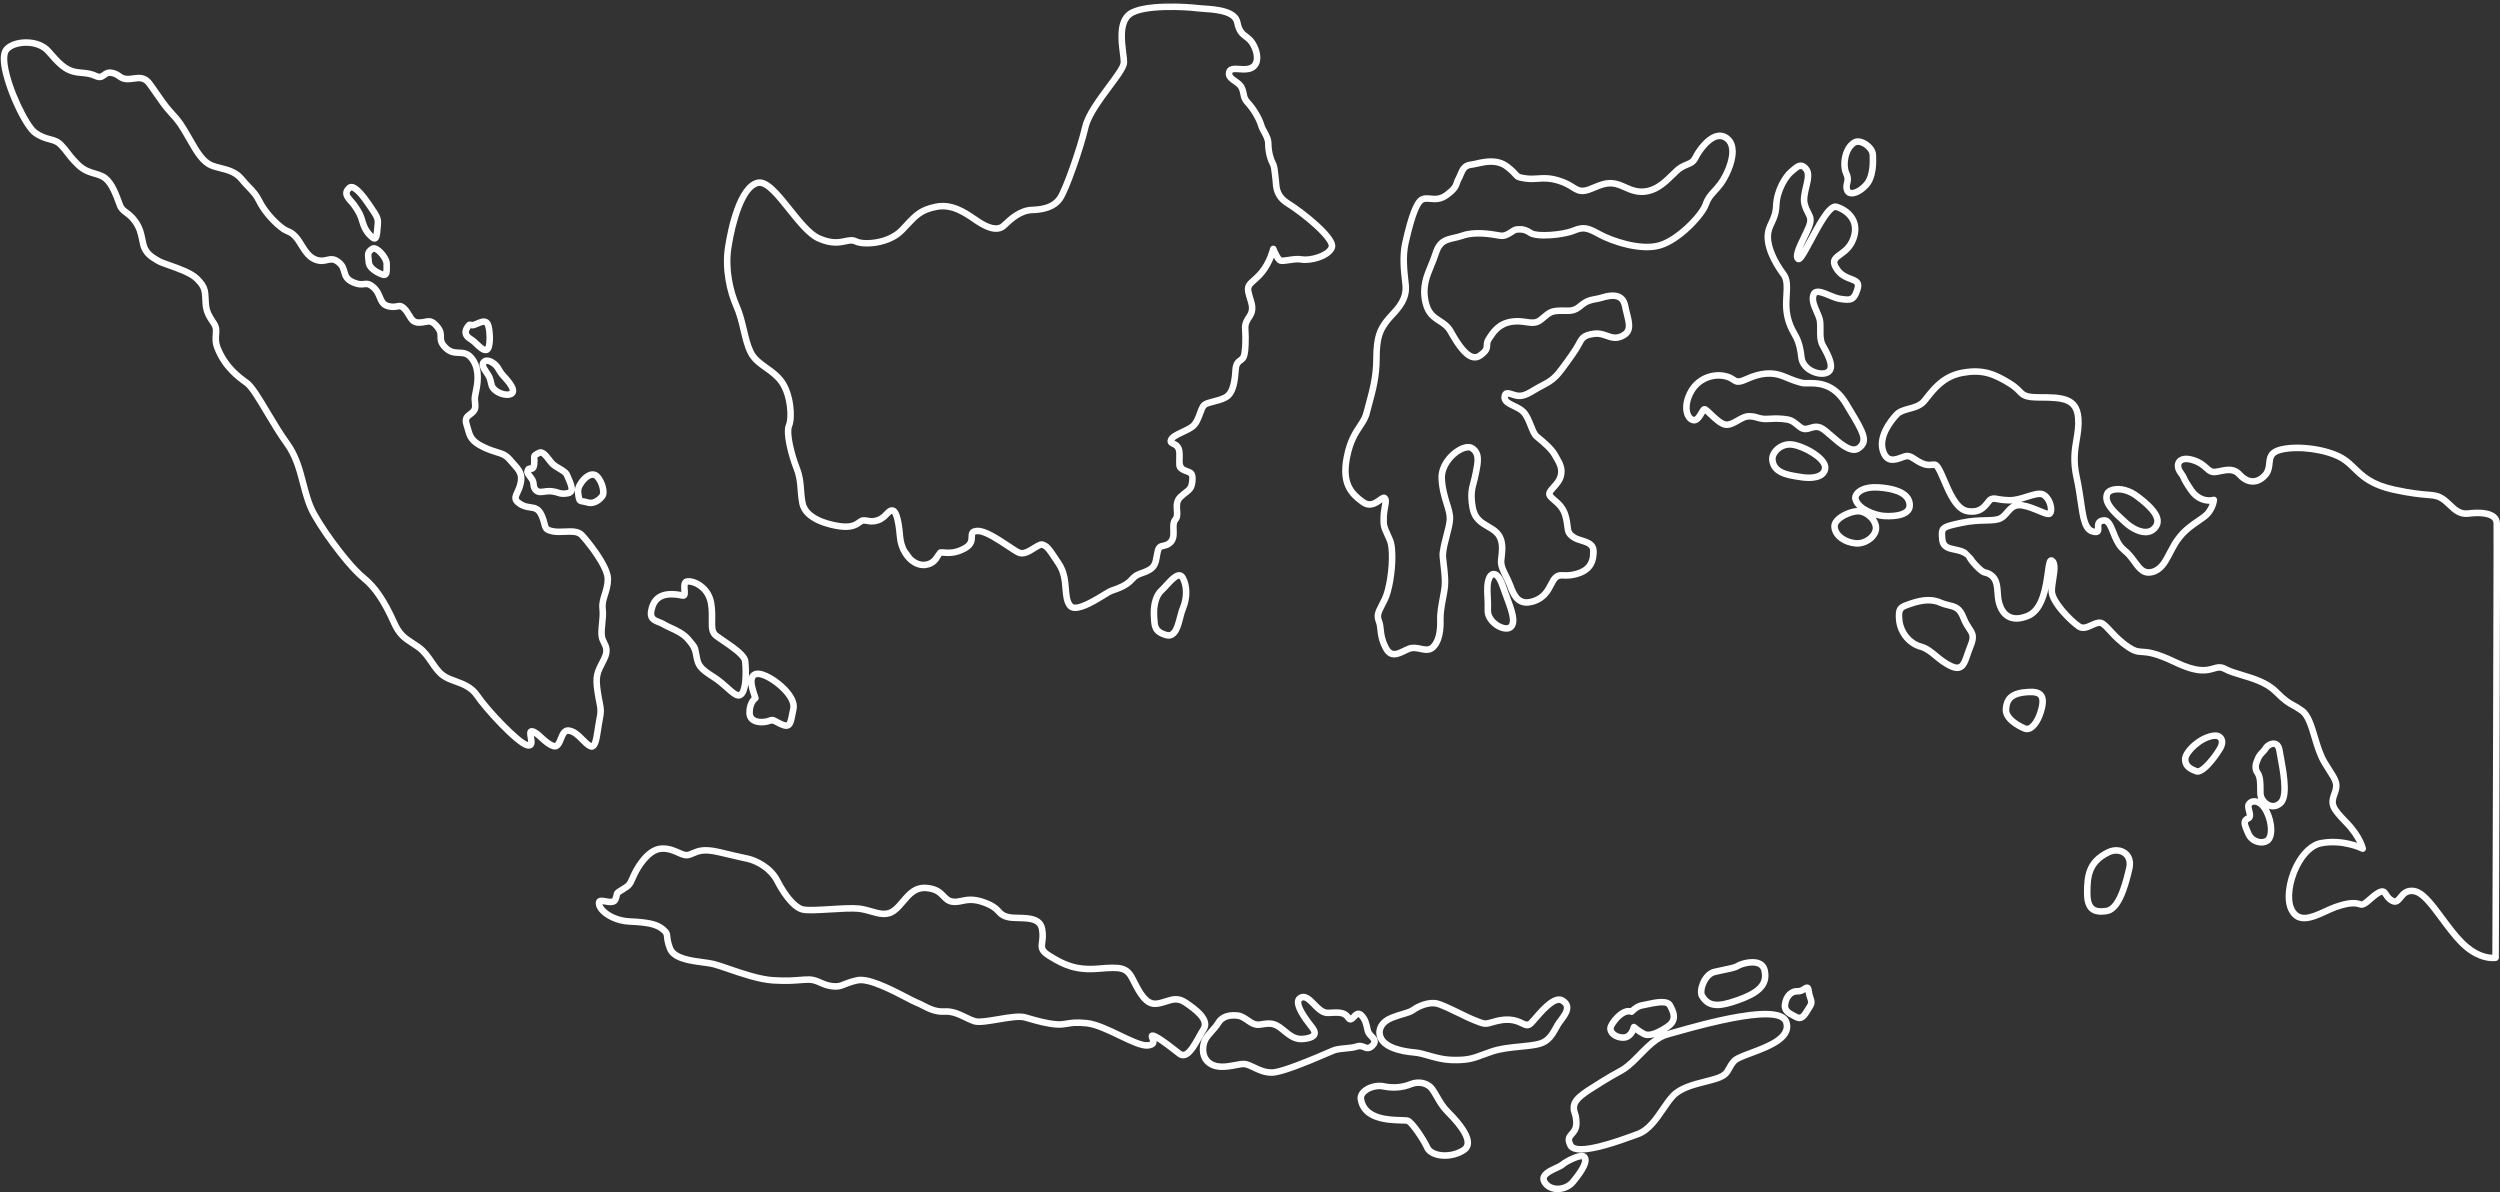 <?xml version="1.0" encoding="UTF-8" standalone="no"?><svg xmlns="http://www.w3.org/2000/svg" xmlns:xlink="http://www.w3.org/1999/xlink" data-name="Layer 2" fill="#ffffff" height="473.2" preserveAspectRatio="xMidYMid meet" version="1" viewBox="-0.3 -1.4 992.4 473.2" width="992.4" zoomAndPan="magnify"><rect x="-0.3" y="-1.4" width="992.4" height="473.2" fill="#333333" stroke="none"/><g data-name="Graphic copy" id="change1_1"><path d="m844.864,216.948h-.52c-.72,0-1.3.58-1.3,1.3,0,.71.58,1.3,1.3,1.3h2.79c-.81-1.09-2.27-2.6-2.27-2.6Zm16.1,0h-.78l-1.38,2.6h2.16c.72,0,1.3-.59,1.3-1.3,0-.72-.58-1.3-1.3-1.3Zm39.67,103.26c-.09-.19-.19-.38-.29-.56-1.12-2.03-2.59-3.41-4.19-3.97-.43-.14-.86-.24-1.31-.26-1.43-.09-2.74.55-3.5,1.72-.75,1.15-.38,2.55-.08,3.68.12.46.35,1.31.28,1.51,0,0-.03.02-.09.04-.88.38-1.48.96-1.78,1.72-.6,1.54.16,3.27,1.13,5.46l.28.64c.8,1.83,2.41,3.21,4.42,3.79.64.18,1.29.28,1.91.28,1.12,0,2.16-.3,3.02-.88,2.99-2.03,2.52-8.45.2-13.17Zm-1.66,11.02c-.68.46-1.71.56-2.75.26-1.27-.37-2.27-1.22-2.76-2.33l-.29-.66c-.57-1.31-1.29-2.93-1.08-3.46.04-.11.23-.22.39-.28,2.25-.97,1.63-3.33,1.29-4.6-.13-.49-.37-1.39-.25-1.61.31-.49.81-.57,1.17-.54.98.06,2.44.97,3.61,3.34,2.21,4.5,1.94,9.02.67,9.88Zm7.38-32.06c-.21-1.11-.39-2.07-.5-2.79-.44-2.94-2.09-3.66-3.03-3.82-1.89-.34-4.09,1.03-4.88,2.46-.24.44-.61.83-1.04,1.27-.79.83-1.78,1.85-2.35,3.66-.32.66-1.58,3.59.14,6.03.98,1.38.98,3.48.99,5.9,0,.57,0,1.15.02,1.74.01.69.17,1.39.45,2.06,1.6.56,3.07,1.94,4.19,3.97.55.18,1.11.27,1.66.27,1.36,0,2.69-.54,3.83-1.58,3.24-2.96,2.03-11.09.52-19.17Zm-2.27,17.25c-1,.92-2.09,1.14-3.24.65-1.37-.59-2.52-2.16-2.55-3.51-.02-.57-.02-1.13-.02-1.69-.01-2.74-.01-5.33-1.45-7.38-.98-1.38.05-3.39.08-3.44.04-.07.07-.15.1-.23.38-1.29,1.06-1.99,1.77-2.73.51-.53,1.04-1.08,1.45-1.82.29-.53,1.41-1.3,2.15-1.16.6.11.83,1.08.92,1.66.12.77.3,1.74.51,2.87.89,4.73,2.73,14.55.28,16.78Zm-21.59-25.33c-.75-1.2-2.12-1.85-3.67-1.77-5.89.34-12.87,6.67-12.98,10.54-.11,4.2,3.72,5.55,5.35,6.13.27.1.56.15.85.15,4.26,0,10.1-9.84,10.16-9.95,1.42-2.6.79-4.31.29-5.1Zm-2.57,3.86c-2.15,3.92-6.63,8.82-7.86,8.6-2.72-.97-3.67-1.91-3.63-3.62.06-1.91,5.46-7.73,10.54-8.02h.11c.54,0,1,.21,1.22.56.33.53.19,1.43-.38,2.48Zm-35.8,41.39c-2.12-1.69-5.23-1.94-7.94-.64-8.55,4.11-9.24,10.32-9.24,17.41,0,3.47.78,5.83,2.38,7.2,1.28,1.1,2.91,1.41,4.44,1.41.86,0,1.69-.1,2.41-.21,5.44-.85,8.22-9.99,10.03-17.85.7-3.03-.06-5.7-2.08-7.32Zm-.44,6.73c-.87,3.76-3.51,15.19-7.91,15.87-2.34.37-3.85.18-4.76-.6-1-.85-1.48-2.56-1.48-5.23,0-6.64.56-11.6,7.77-15.07.79-.38,1.63-.56,2.44-.56,1.04,0,2.02.3,2.76.89,1.23.99,1.65,2.66,1.18,4.7Zm148.07-125.74c-.25-.24-.58-.38-.92-.38h-1.3v2.6c-.04,37.83-.44,145.39-.48,158.02-1.95-.03-6.37-.75-11.39-5.88-2.67-2.72-5.15-6.07-7.55-9.31-4.23-5.72-7.89-10.66-11.88-11.32-.46-.08-.88-.11-1.28-.11-2.89,0-4.37,1.83-5.39,3.1-1.05,1.3-1.13,1.25-1.6,1.01-1.06-.55-1.54-1.3-2-2.02-.67-1.05-1.78-2.8-4.65-1.22-1.37.75-2.56,1.8-3.61,2.72-.77.69-2.21,1.96-2.62,1.83-2.36-.79-5.09-.9-10.74,1.09-1.27.44-2.6,1.06-4.01,1.71-5.82,2.69-9.79,4.14-11.88-.13-1.7-3.49-.84-10.22,2.05-16.01,2.39-4.76,5.59-7.84,8.79-8.45,8.4-1.59,15.65,2.02,15.72,2.05.44.23.97.18,1.37-.12.4-.3.59-.8.49-1.29-.04-.2-1.07-5.08-6.84-11.01-5.6-5.76-5.75-6.57-4.36-10.24,1.62-4.28.43-6.15-2.19-10.25-.57-.9-1.21-1.91-1.93-3.1-1.67-2.76-2.74-6.33-3.78-9.78-1.41-4.72-2.74-9.17-5.55-11.17-1.57-1.13-2.66-1.73-3.63-2.26-1.71-.94-3.07-1.69-6.57-5.19-3.82-3.82-9.27-5.45-14.07-6.9-2.44-.73-4.75-1.42-6.33-2.29-2.28-1.25-3.96-.76-5.59-.29-2.41.7-5.71,1.65-14.12-2.37-8.27-3.96-11.49-4.16-13.84-4.3-1.62-.1-2.52-.16-4.71-1.64-3.34-2.25-5.34-4.43-6.94-6.17-1.13-1.23-2.1-2.28-3.25-3.1-1.89-1.33-4-.36-5.7.42-1.73.8-2.85,1.24-3.77.64-3.38-2.19-10.24-9.59-10.24-12.99,0-1.38.26-3.05.52-4.66.58-3.68,1.12-7.15-1.15-8.52-.51-.3-1.09-.34-1.59-.09-1.17.56-1.39,2.16-1.87,5.67-.73,5.3-1.94,14.16-7.28,16.3-2.79,1.11-5.03,1.16-6.68.16-2.11-1.3-3.09-4.29-3.31-6.66-.04-.46-.07-.92-.1-1.37-.22-3.09-.45-6.28-3.22-8.23-1.15-.81-1.82-1-2.53-1.15-.55-.12-1.08-.23-3.16-2.4-1.31-1.36-1.86-2.16-2.2-2.73l-2.59-2.6h-.34c-.58,0-1.1.4-1.25.96-.15.57.1,1.17.6,1.46h.01c.73.42.79.53,1.09,1.07.38.68.96,1.71,2.81,3.64,2.45,2.55,3.37,2.9,4.49,3.14.43.09.77.16,1.57.73,1.77,1.24,1.94,3.58,2.13,6.29.03.48.07.95.11,1.43.13,1.45.85,6.37,4.54,8.63,2.38,1.46,5.41,1.47,8.99.04,4.66-1.87,6.74-7.13,7.85-12.13-.02.35-.04.69-.04,1.02,0,5.33,8.76,13.44,11.42,15.17,2.19,1.42,4.46.37,6.28-.46,1.52-.7,2.49-1.1,3.11-.66.93.66,1.81,1.62,2.84,2.73,1.69,1.85,3.81,4.15,7.4,6.57,2.78,1.88,4.2,1.97,6,2.08,2.14.13,5.07.31,12.88,4.05,9.3,4.45,13.15,3.34,15.96,2.52,1.52-.44,2.28-.66,3.62.08,1.83,1,4.26,1.73,6.83,2.5,4.51,1.35,9.63,2.89,12.99,6.25,3.76,3.76,5.33,4.62,7.15,5.63.95.51,1.92,1.05,3.37,2.09,2.09,1.48,3.3,5.52,4.58,9.8,1.08,3.61,2.2,7.35,4.04,10.38.73,1.22,1.39,2.25,1.96,3.15,2.52,3.94,3.12,4.88,1.95,7.94-1.95,5.16-.81,7.07,4.93,12.97,2.75,2.83,4.31,5.38,5.18,7.16-3.13-1.06-8.51-2.29-14.55-1.15-4,.76-7.87,4.35-10.62,9.84-3.28,6.56-4.12,14.08-2.06,18.31,3.37,6.87,10.26,3.68,15.3,1.35,1.35-.63,2.63-1.22,3.78-1.63,5.51-1.94,7.57-1.57,9.06-1.07,1.82.6,3.44-.83,5.16-2.34.99-.87,2.02-1.78,3.14-2.4.44-.24.67-.3.76-.31.11.12.31.42.46.65.52.82,1.31,2.05,2.97,2.92,2.44,1.28,3.88-.5,4.83-1.67,1.05-1.31,1.97-2.44,4.22-2.07,2.96.5,6.49,5.26,10.22,10.31,2.46,3.31,4.99,6.73,7.78,9.59,5.75,5.87,11.02,6.65,13.43,6.65.8,0,1.29-.09,1.36-.1.61-.12,1.05-.65,1.05-1.27,0-1.21.45-121.84.49-160.54,0-.35-.14-.68-.38-.92Zm-130.79-.38c.72,0,1.3.58,1.3,1.3,0,.71-.58,1.3-1.3,1.3h-2.16c-1.31,2.36-2.71,4.24-5.05,4.85-2.48.63-3.59-.71-5.67-3.58-.3-.41-.62-.84-.95-1.27h-2.79c-.72,0-1.3-.59-1.3-1.3,0-.72.58-1.3,1.3-1.3h-3.36l2.8,2.6c.82.89,1.52,1.86,2.2,2.8,2.02,2.78,4.11,5.66,8.41,4.56,3.8-.98,5.67-4.14,7.36-7.36l1.36-2.6h-2.15Zm-50.14,56.79c-1.42-1.73-3.87-1.84-5.85-1.74-6.88.33-9.96,2.74-10.28,8.06-.29,4.76,5.64,7.83,8.21,8.93.46.19.93.29,1.42.29.59,0,1.19-.14,1.79-.44,2.24-1.11,4.21-4.33,5.29-8.62.75-3.02.57-5.08-.58-6.48Zm-1.94,5.85c-1.05,4.2-2.77,6.35-3.93,6.93-.51.25-.83.17-1.03.08-3.31-1.42-6.8-3.84-6.64-6.38.17-2.78.89-5.3,7.82-5.63,1.98-.09,3.19.16,3.71.8.56.68.59,2.13.07,4.2Zm-26.39-32.2c-.67-1-1.42-2.13-2.12-3.92-1.8-4.65-4.07-5.2-6.68-5.83-1.02-.25-2.07-.5-3.29-1.03-4.68-2.05-9.53-.78-14.08.9l-.23.08c-2.67.97-4.37,2.02-3.74,7.54.61,5.38,4.53,10.08,9.54,11.43,1.97.54,3.58,1.87,5.44,3.41,1.77,1.46,3.78,3.12,6.43,4.3,1.07.48,2.02.71,2.88.71.57,0,1.1-.11,1.59-.32,2-.87,2.77-3.14,3.75-6.02.35-1.02.72-2.08,1.17-3.19,1.71-4.18.86-5.79-.66-8.06Zm-1.74,7.08c-.48,1.18-.87,2.32-1.22,3.33-.75,2.19-1.39,4.07-2.34,4.48-.5.22-1.3.1-2.37-.38-2.33-1.04-4.12-2.51-5.84-3.93-2.01-1.66-3.9-3.23-6.42-3.91-4-1.08-7.14-4.87-7.63-9.22-.45-3.9.23-4.15,2.05-4.81l.24-.09c4.04-1.49,8.3-2.63,12.14-.96,1.43.62,2.64.92,3.72,1.18,2.37.57,3.56.86,4.87,4.25.8,2.06,1.68,3.37,2.38,4.42,1.23,1.83,1.69,2.52.42,5.64Zm-181.88-19.73c-.48-1.27-.97-2.6-1.43-3.93-1.3-3.72-2.82-5.56-4.67-5.62-1.56-.05-2.63,1.21-3.09,2.3-1.05,2.48-.91,5.29-.76,8.27.08,1.6.16,3.25.08,4.99-.17,3.79,3.12,7.04,6.31,8.18.82.3,1.61.44,2.33.44,1.31,0,2.4-.48,3.09-1.4,2.06-2.76.33-7.38-1.86-13.23Zm-.22,11.68c-.33.45-1.33.47-2.47.07-2.34-.84-4.7-3.17-4.59-5.62.08-1.87,0-3.58-.08-5.24-.14-2.79-.26-5.2.56-7.13.19-.44.51-.7.62-.72.01,0,1.02.2,2.3,3.89.47,1.36.97,2.69,1.45,3.98,1.68,4.5,3.42,9.14,2.21,10.77Zm34.53-29.07c-.25-.25-.59-.4-.94-.4h-1.34l-.1,2.52v.08c-.51,3.05-2.28,4.74-5.85,5.7-2.02.55-3.39.49-4.48.45-1.48-.06-2.89-.11-4.39,1.45-.74.77-1.26,1.78-1.82,2.86-1.17,2.26-2.5,4.82-6.16,6.01-4.34,1.41-5.92-.59-7.65-5.33-.54-1.46-1.21-2.8-1.8-3.99-1.04-2.1-1.93-3.91-1.77-5.56.03-.32.07-.66.12-1.01.02-.19.04-.39.06-.58l.22-2.6h-1.39c-.67,0-1.23.51-1.29,1.18-.05.59-.12,1.16-.18,1.7-.04.37-.08.72-.12,1.05-.24,2.39.86,4.62,2.03,6.97.59,1.19,1.19,2.41,1.68,3.74,1,2.74,2.73,7.46,7.69,7.46.94,0,2.01-.17,3.21-.56,4.66-1.52,6.39-4.85,7.65-7.28.49-.95.91-1.77,1.39-2.26.67-.69,1.05-.71,2.42-.66,1.21.05,2.85.11,5.26-.53,5.14-1.39,7.65-4.38,7.9-9.42v-.11c0-.33-.13-.64-.35-.88Zm-59.11,5.32c-.11-.96-.22-1.92-.31-2.87-.04-.42-.04-.89.01-1.44v-.01c.02-.36-.1-.71-.34-.98-.25-.27-.59-.42-.96-.42h-1.15s-.31,1.19-.18,2.6c.01.17.02.34.04.5.09.97.2,1.95.32,2.92.34,3,.67,5.84.45,8.29-.11,1.19-.4,2.73-.71,4.36-.55,2.95-1.18,6.3-1.08,9.18.17,4.66-.79,8.26-2.64,9.88-.85.74-1.96.56-3.71.2-1.52-.31-3.24-.66-4.99-.06-.75.26-1.51.63-2.25.99-3.15,1.54-4.37,1.85-5.69-.74-1.46-2.88-1.66-4.78-1.85-6.62-.13-1.21-.24-2.36-.72-3.61-.71-1.89-.41-2.48,1.24-5.74.31-.6.65-1.27,1.04-2.05,1.73-3.53,3.05-11.27,3.03-17.5l-.1-2.6h-1.22c-.36,0-.69.14-.94.4-.23.24-.36.57-.36.9v.05c.22,5.96-1.06,14.19-2.74,17.61-.38.76-.72,1.43-1.02,2.02-1.75,3.44-2.47,4.86-1.36,7.82.36.95.46,1.88.57,2.97.2,1.88.44,4.22,2.12,7.53,1.29,2.54,2.92,3.33,4.55,3.33,1.64,0,3.28-.8,4.59-1.44.7-.34,1.35-.66,1.95-.87,1.08-.36,2.32-.11,3.63.16,1.91.39,4.08.83,5.93-.79,3.35-2.93,3.65-8.73,3.54-11.93-.1-2.6.5-5.79,1.03-8.61.32-1.69.62-3.29.74-4.61.25-2.71-.11-5.82-.46-8.82Zm145.48,171.62c-.23-.7-.48-1.41-.59-2.4-.1-.92-.32-1.92-1.21-2.34-.93-.45-1.76.08-2.42.5-.6.38-1.22.79-1.95.74-3.25-.13-5.83,2.38-6.39,6.28-.5,3.56,2.24,4.94,4.66,6.16l.56.28c.65.33,1.24.48,1.78.48,2.12,0,3.44-2.2,4.38-3.76.27-.45.52-.87.78-1.26,1.33-1.94.86-3.34.4-4.68Zm-2.54,3.22c-.3.44-.59.92-.87,1.38-1.48,2.47-1.94,2.72-2.75,2.31l-.57-.29c-2.59-1.3-3.48-1.9-3.26-3.47.27-1.89,1.37-4.06,3.56-4.06.05,0,.1,0,.15.01,1.35.05,2.4-.5,3.15-.96.15,1.14.44,2,.68,2.69.4,1.19.51,1.51-.09,2.39Zm-15.52-13.79c-.37-1.86-1.45-3.2-3.12-3.89-3.37-1.39-8.3.28-9.6,1.15-.7.46-2.8.89-4.83,1.31-1.25.25-2.66.54-4.05.88-2.23.56-4.19,2.51-5.36,5.36-.78,1.89-1.27,4.48-.31,6.09,1.81,2.99,4.15,4.18,7.17,4.18,2.46,0,5.35-.78,8.77-2.01,6.75-2.43,12.8-5.69,11.33-13.07Zm-12.21,10.63c-8.52,3.06-10.93,2.09-12.84-1.07-.25-.43-.28-1.92.49-3.76.65-1.58,1.93-3.41,3.59-3.83,1.34-.33,2.66-.6,3.94-.86,2.58-.53,4.62-.95,5.74-1.7.87-.57,4.9-1.85,7.18-.9.87.36,1.36.99,1.56,1.99.77,3.84-.58,6.87-9.66,10.13Zm-25.51,2.76c-1.63-3.07-6.98-1.88-10.53-1.09-.72.16-1.35.29-1.76.36-1.99.29-3.65,1.59-4.49,2.38-1.04-.19-2.18.02-3.34.61-2.84,1.45-5.49,5.08-5.89,6.81-.25,1.06.06,2.23.85,3.23,1.17,1.48,3.21,2.37,5.46,2.37,2.47,0,4.01-1.71,4.83-3.34.76.56,1.74,1.22,2.75,1.74,1.29.67,2.87.7,4.81.1,1.4-.44,3-1.22,4.82-2.34.31-.2.63-.4.96-.61,5.16-3.4,2.8-7.84,1.53-10.22Zm-2.96,8.05c-4.81,3.16-6.99,3.22-7.97,2.71-1.86-.95-3.67-2.53-3.68-2.54-.35-.31-.84-.41-1.27-.26-.44.15-.77.52-.86.97-.01.03-.68,3.14-2.96,3.14-1.72,0-2.9-.72-3.43-1.39-.29-.36-.42-.74-.36-1.02.19-.8,2.23-3.9,4.55-5.09.52-.26.99-.39,1.4-.39.23,0,.45.04.64.12.52.21,1.11.07,1.48-.35.02-.01,1.64-1.85,3.5-2.12.51-.07,1.18-.22,1.95-.39,1.91-.42,6.98-1.55,7.68-.22,1.57,2.94,2.31,4.88-.67,6.83Zm49.25-1.07c-1.28-4.28-7.78-5.27-20.47-3.12-9.49,1.61-19.81,4.56-25.36,6.14-1.3.37-2.33.67-2.91.82-.01,0-.03.01-.04.01-1.82,1.12-3.42,1.9-4.82,2.34-2.47,1.71-4.71,4.01-6.79,6.13-1.02,1.04-1.98,2.02-2.91,2.88-2.39,2.21-3.32,2.72-5.55,3.95-1.36.75-3.21,1.77-6.09,3.56l-.84.52c-7.41,4.61-11.14,6.93-11.14,11.02,0,1.22.23,1.87.45,2.51.22.65.48,1.4.56,3.34.08,1.93-.63,2.74-1.46,3.67-1.07,1.22-2.41,2.73-.72,6,.83,1.6,2.73,2.27,5.37,2.27,5.33,0,13.68-2.71,22.31-5.88l.68-.25c4.65-1.7,7.8-6.32,10.58-10.39,1.32-1.93,2.56-3.75,3.84-5.1,2.75-2.91,7.82-4.19,12.3-5.32,1.68-.43,3.27-.83,4.65-1.3,3.76-1.27,4.61-2.85,5.52-4.53.45-.83.91-1.69,1.83-2.71.72-.79,3.54-1.85,6.26-2.86,7.15-2.68,16.95-6.35,14.75-13.7Zm-15.66,11.27c-3.42,1.28-6.13,2.29-7.27,3.55-1.13,1.25-1.72,2.34-2.2,3.22-.82,1.52-1.27,2.36-4.06,3.3-1.28.44-2.83.83-4.46,1.24-4.81,1.22-10.27,2.6-13.54,6.06-1.42,1.5-2.72,3.4-4.1,5.42-2.69,3.93-5.46,8-9.33,9.41l-.69.26c-3.48,1.27-9.3,3.41-14.6,4.7-8.42,2.04-9.7.48-9.87.15-.88-1.69-.57-2.05.36-3.09.93-1.06,2.22-2.52,2.1-5.49-.09-2.33-.43-3.31-.7-4.09-.19-.55-.3-.87-.3-1.66,0-2.65,3.31-4.71,9.91-8.81l.84-.53c2.82-1.75,4.64-2.75,5.97-3.49,2.29-1.26,3.44-1.89,6.06-4.31.98-.91,1.97-1.91,3.01-2.98,3.12-3.19,6.66-6.81,10.43-7.78.62-.16,1.61-.44,2.99-.83,19.12-5.46,29.81-7.15,35.71-7.15,5,0,6.57,1.21,6.92,2.38,1.5,5.02-6.98,8.2-13.18,10.52Zm-65.08,41.42c-2.29-2.01-9.15,2.13-10.31,3.18-.31.28-1.26.72-2.1,1.11-2.22,1.02-4.99,2.3-5.65,4.48-.21.68-.29,1.76.47,3.01,1.17,1.9,3.23,3.09,5.66,3.25.21.02.42.03.63.03,2.74,0,5.42-1.23,7.11-3.29,3.44-4.17,7.02-9.28,4.19-11.77Zm-6.19,10.13c-1.28,1.55-3.46,2.46-5.56,2.32-.93-.07-2.64-.42-3.62-2.02-.33-.53-.24-.8-.21-.9.32-1.07,2.69-2.17,4.26-2.89,1.2-.55,2.15-.99,2.75-1.53,1.41-1.28,5.46-3.1,6.78-3.1.04,0,.08.01.12.01.15.35.41,2.11-4.52,8.11Zm-47.89-27.94c-1.77-1.77-2.91-3.76-4.02-5.68-.65-1.12-1.25-2.17-1.96-3.14-2.11-2.9-6.33-3.89-10.05-2.37-3.02,1.24-6.59,1.52-10.06.78-3.02-.63-6.76.39-8.91,2.43-1.28,1.22-1.85,2.69-1.61,4.15,1.45,9.05,12.15,9.32,17.29,9.46.85.02,1.89.04,2.2.12,1.16.6,5.34,6.41,6.98,10.01.69,1.53,2.26,2.72,4.42,3.36,1.17.35,2.44.52,3.74.52,2.81,0,5.74-.81,8.1-2.32,1.32-.84,2.1-2.05,2.26-3.52.36-3.29-2.38-7.8-8.38-13.8Zm5.8,13.52c-.07.68-.41,1.2-1.07,1.62-3.24,2.06-7.21,2.23-9.72,1.49-1.4-.42-2.42-1.12-2.79-1.94-1.44-3.17-6.04-10.29-8.3-11.32-.58-.26-1.39-.29-3.17-.34-4.79-.12-13.69-.35-14.8-7.27-.13-.76.38-1.43.83-1.86,1.53-1.45,4.42-2.23,6.59-1.77,3.98.84,8.09.52,11.59-.92,2.62-1.07,5.55-.44,6.96,1.5.63.85,1.2,1.85,1.81,2.91,1.14,1.97,2.43,4.2,4.44,6.21,6.64,6.65,7.81,10.03,7.63,11.69Zm41.97-54.66c-.23-1.24-1.03-2.3-2.37-3.13-4.01-2.49-9.14,3.45-12.53,7.38-.7.81-1.3,1.5-1.64,1.82q-.52.47-1.78-.15c-.89-.44-2.1-1.04-3.88-1.41-3.69-.76-7.09.22-9.34.86-.43.13-.81.24-1.13.31-1.18.29-1.65.13-3.68-.66-.4-.16-.85-.33-1.36-.53-1.17-.44-3.23-1.44-5.42-2.51-3.64-1.77-7.41-3.61-9.51-4.11-3.7-.88-8.31,1.19-10.35,2.69-.85.63-2.06.99-3.73,1.48-1.31.39-2.79.83-4.56,1.53-4.23,1.68-5.72,4.64-5.72,7.05,0,.19.01.37.03.55.63,6.51,9.64,8.23,14.95,8.67,1.79.15,3.58.66,5.48,1.21,2.87.83,6.13,1.76,10.39,1.81h.64c5.36,0,7.54-.8,11.36-2.21.95-.36,2.03-.75,3.29-1.19,3.46-1.19,7.65-1.6,11.35-1.96,3.08-.3,5.99-.58,8.12-1.28,3.78-1.24,5.45-4.25,6.8-6.67.45-.82.88-1.59,1.34-2.22.16-.21.32-.43.48-.64,1.43-1.91,3.22-4.29,2.77-6.69Zm-4.84,5.13c-.17.22-.34.44-.5.66-.56.76-1.03,1.61-1.52,2.5-1.24,2.23-2.52,4.54-5.34,5.47-1.86.6-4.63.87-7.56,1.16-3.84.37-8.2.79-11.95,2.09-1.28.44-2.37.85-3.34,1.2-3.92,1.45-5.7,2.12-11.07,2.05-3.92-.04-6.86-.88-9.7-1.7-2.03-.59-3.94-1.14-5.98-1.31-2.84-.23-12.11-1.39-12.59-6.33-.07-.75.01-3.33,4.06-4.94,1.67-.65,3.09-1.08,4.35-1.45,1.85-.55,3.31-.98,4.53-1.88,1.74-1.28,5.55-2.89,8.21-2.26,1.82.44,5.79,2.37,8.97,3.92,2.34,1.15,4.36,2.13,5.65,2.61.5.19.94.36,1.33.52,2.07.8,3.21,1.25,5.23.77.35-.09.77-.21,1.24-.35,2-.57,5.02-1.44,8.09-.81,1.46.31,2.46.8,3.27,1.2,1.34.66,2.85,1.4,4.68-.27.45-.42,1.06-1.13,1.84-2.04,2.12-2.45,7.08-8.18,9.2-6.86,1.05.64,1.15,1.22,1.19,1.4.24,1.28-1.16,3.15-2.29,4.65Zm-73.13,6.1c-.3-.31-.58-.6-.79-.9-.3-.43-.46-1.15-.64-1.99-.35-1.58-.77-3.54-2.49-5.35-.68-.7-1.41-1.06-2.19-1.06h-.01c-1.25,0-2.11.93-2.75,1.6-.09.1-.2.22-.31.33-1.99-2.67-4.46-2.54-8.86-2.32l-.12.01h-.12c-1.57,0-3.08-1.55-4.54-3.05-1.9-1.95-4.05-4.16-6.74-2.85-.89.43-1.48,1.16-1.7,2.11-.68,2.93,2.41,7.4,5.53,11.38l.24.3c.68.88.74,1.33.7,1.42,0,.01-.23.55-2.34.92-3.37.59-4.87-.52-8.23-3.32-3.85-3.21-6.06-2.87-9.72-2.29l-.24.03c-1.47.23-2.52-.43-4.11-1.53-1.27-.88-2.72-1.88-4.61-2.07-5.2-.52-7.64,1.63-8.78,3.52-.63,1.05-1.56,2.1-2.47,3.11-.98,1.11-2,2.25-2.66,3.43-1.32,2.37-1.96,7.07.75,10.08,3.46,3.84,8.97,2.79,12.62,2.1,1.29-.25,2.52-.48,3.16-.4.91.11,2,.62,3.25,1.22,2.02.97,4.5,2.16,7.54,2.16.19,0,.37,0,.56-.01,3.17-.15,10.9-2.91,23.62-8.44l.85-.37c1.09-.46,2.79-.62,4.43-.78,1.67-.15,3.4-.31,4.86-.8.79-.27,1.31-.06,2.02.22,1.04.42,2.61,1.05,4.5-.75.91-.87,1.37-1.73,1.39-2.64.03-1.31-.83-2.22-1.6-3.02Zm-1.58,3.78c-.68.65-.84.59-1.75.22-.89-.35-2.11-.84-3.8-.27-1.18.39-2.76.54-4.28.68-1.85.17-3.75.35-5.22.98l-.86.37c-15.26,6.63-20.77,8.13-22.7,8.23-2.65.12-4.89-.95-6.86-1.89-1.4-.68-2.72-1.31-4.06-1.47-.19-.02-.38-.03-.58-.03-.95,0-2.09.21-3.38.46-3.44.65-7.72,1.47-10.2-1.29-1.75-1.95-1.36-5.36-.41-7.08.52-.93,1.39-1.92,2.33-2.96.98-1.11,2-2.25,2.75-3.5,1.09-1.82,3.21-2.59,6.3-2.28,1.23.12,2.28.85,3.4,1.63,1.6,1.1,3.41,2.36,5.98,1.96l.24-.04c3.43-.54,4.71-.74,7.66,1.72,3.61,3.01,5.86,4.67,10.34,3.88,1.53-.27,3.65-.83,4.31-2.53.66-1.72-.65-3.4-1.08-3.95l-.24-.31c-4.58-5.85-5.27-8.23-5.05-9.19.04-.16.1-.27.31-.37.94-.45,2.04.58,3.75,2.33,1.81,1.86,3.86,3.98,6.66,3.83l.11-.01c4.5-.23,5.61-.22,6.76,1.43.49.69,1.07,1.06,1.74,1.11,1.08.08,1.83-.72,2.44-1.36.24-.26.69-.74.83-.79.01,0,.12.03.34.27,1.22,1.27,1.53,2.71,1.83,4.1.23,1.07.45,2.09,1.07,2.95.32.45.7.84,1.03,1.19.37.39.88.92.88,1.16,0,.03-.02.29-.59.82Zm-72.43-17.34c-3.47-2.35-6.19-1.47-8.82-.63-1.15.37-2.34.74-3.65.88-3.27.34-5.58-4.2-7.63-8.2-.17-.34-.35-.68-.52-1.01-2.73-5.28-5.83-5.48-14.72-4.71-8.74.75-13.2-1.5-18.54-4.77-2.84-1.73-2.76-2.33-2.48-4.33.17-1.28.41-3.02-.02-5.46-.94-5.37-6.46-5.49-10.5-5.57-1.66-.04-3.24-.07-4.33-.4-1.54-.45-2.01-.97-2.73-1.75-1.01-1.1-2.28-2.48-6.32-3.95-4.6-1.67-7.35-1.1-9.55-.64-1.24.26-2.21.47-3.36.27-1.13-.18-1.76-.84-2.63-1.74-1.41-1.46-3.17-3.28-7.52-3.68-5.22-.49-8.03,2.84-10.52,5.78-1.11,1.31-2.16,2.55-3.37,3.44-2.33,1.73-4.79,1.02-7.92.12-1.6-.46-3.25-.93-5.08-1.14-2.69-.31-7.17-.04-11.5.23-4.47.27-9.08.55-10.75.11-2.61-.68-6.15-4.81-9.23-10.78-2.99-5.82-9.24-8.6-12.46-9.34-1.01-.22-1.74-.39-2.48-.55-1.72-.37-3.5-.76-8.95-2.07-6.43-1.54-9.03-.42-11.12.48-.55.24-1.06.46-1.6.61-.85.24-1.91-.24-3.26-.84-1.86-.83-4.17-1.86-7.3-1.68-6.74.4-11.25,9.59-12.08,11.43-.18.39-.34.75-.48,1.06-1.04,2.36-1.11,2.5-3.5,3.94-2.07,1.24-2.62,1.62-2.88,3.03-.06.33-.14.74-.43,1.45-.18.43-1.29.27-2.51.04-1.23-.22-2.39-.43-3.27.18-.43.31-.71.75-.8,1.3-.2,1.19.25,2.5,1.3,3.79,2,2.47,6.53,5.06,12.15,5.3,7.1.3,10.37,1.07,12.5,2.93.97.85.99,1,1.08,1.99.09.95.22,2.39,1.19,4.92,1.81,4.72,8.65,5.63,14.15,6.35,1.5.2,2.93.39,3.93.63,1.34.33,3.39,1.03,5.78,1.85,5.34,1.84,12.66,4.35,18.27,4.68,5.31.32,8.31.07,10.73-.12,1.22-.1,2.27-.18,3.42-.18,1.59,0,2.77.51,4.14,1.11,1.35.59,2.88,1.26,4.99,1.51,2.69.31,3.87-.16,5.5-.81,1.09-.44,2.45-.99,4.84-1.54,4.11-.95,13.74,4.09,18.9,6.79,1.89.98,3.24,1.69,4.03,1.98.76.28,1.58.71,2.45,1.16,2.35,1.21,5.27,2.72,9.06,2.48,2.87-.19,5.38,1.03,7.81,2.2,1.3.63,2.53,1.22,3.8,1.61,2,.61,5.62,0,9.81-.71,3.84-.65,8.19-1.39,10.16-.83l1.08.31c3.99,1.15,7.75,2.23,11.71,2.52,1.9.14,3.12-.07,4.42-.29,1.66-.29,3.54-.61,7.61-.18,3.45.37,8.32,2.7,12.62,4.76,4.75,2.28,8.86,4.23,11.57,4.07,1.62-.11,2.67-.58,3.23-1.46.33-.53.41-1.08.37-1.6,1.38.85,3.84,2.58,8.2,6.03.85.67,1.67.87,2.34.87.24,0,.47-.03.67-.07,2.75-.55,4.8-4.24,6.77-7.8.61-1.09,1.18-2.13,1.69-2.89,3.4-5.1-3.94-10.07-7.46-12.47Zm5.3,11.03c-.56.85-1.16,1.93-1.79,3.07-1.37,2.47-3.44,6.2-5.02,6.51-.19.04-.47.05-.89-.29-7.97-6.3-10.09-7.28-11.2-7.39-.07,0-.14-.01-.21-.01-.71,0-1.1.37-1.27.6-.55.73-.23,1.55.01,2.15.09.23.26.67.27.88-.1.06-.41.2-1.17.25-2.04.12-6.23-1.88-10.29-3.82-4.71-2.25-9.58-4.58-13.47-5-4.43-.46-6.49-.11-8.32.2-1.18.21-2.21.38-3.79.26-3.69-.27-7.33-1.31-11.18-2.42l-1.08-.31c-2.54-.73-7,.03-11.31.76-3.38.57-7.21,1.22-8.63.79-1.08-.33-2.21-.88-3.42-1.46-2.6-1.26-5.55-2.69-9.1-2.46-3.08.2-5.43-1.02-7.7-2.19-.95-.49-1.84-.96-2.75-1.29-.63-.23-2.06-.98-3.72-1.85-7.92-4.14-16.03-8.1-20.69-7.01-2.58.59-4.11,1.2-5.22,1.65-1.51.6-2.2.88-4.24.64-1.73-.2-2.95-.74-4.25-1.3-1.5-.66-3.05-1.34-5.18-1.34-1.25,0-2.41.1-3.63.19-2.34.19-5.24.43-10.37.12-5.26-.3-12.38-2.75-17.58-4.54-2.45-.84-4.56-1.57-6.01-1.92-1.14-.27-2.63-.47-4.2-.68-4.56-.6-10.81-1.43-12.07-4.71-.84-2.2-.95-3.38-1.03-4.24-.13-1.38-.28-2.23-1.95-3.7-2.67-2.33-6.23-3.23-14.1-3.56-4.81-.21-8.62-2.33-10.25-4.34-.36-.45-.6-.88-.71-1.25.32.04.71.11,1.01.17,1.63.3,4.38.8,5.37-1.61.39-.96.5-1.56.58-1.96.01-.09.02-.16.04-.22.22-.22,1.2-.81,1.63-1.07,2.99-1.79,3.34-2.42,4.53-5.1.14-.32.29-.66.47-1.04,1.62-3.57,5.52-9.66,9.88-9.92,2.49-.15,4.4.71,6.08,1.46s3.27,1.46,5.02.97c.7-.2,1.33-.46,1.93-.72,1.91-.83,3.9-1.69,9.48-.35,5.48,1.31,7.27,1.71,9.01,2.09.73.16,1.46.32,2.45.54,3.61.82,8.51,3.67,10.74,7.99,1.66,3.22,6.04,10.85,10.88,12.11,2.06.54,6.46.27,11.56-.04,4.22-.25,8.58-.51,11.05-.23,1.61.18,3.16.63,4.66,1.05,3.35.97,6.82,1.96,10.18-.53,1.45-1.07,2.64-2.48,3.79-3.84,2.39-2.81,4.43-5.24,8.31-4.88,3.39.32,4.61,1.57,5.89,2.91,1.03,1.06,2.1,2.16,4.07,2.49,1.63.27,3-.01,4.32-.29,2.08-.43,4.22-.88,8.13.54,3.45,1.25,4.44,2.33,5.31,3.27.82.9,1.67,1.82,3.9,2.48,1.42.42,3.16.46,5.01.5,4.62.1,7.46.38,8,3.43.35,2.03.16,3.43,0,4.66-.37,2.65-.38,4.41,3.69,6.9,5.59,3.41,10.61,5.95,20.13,5.13,8.9-.77,10.27-.39,12.19,3.33.17.32.34.66.51.99,2.3,4.51,5.17,10.12,10.21,9.6,1.58-.16,2.95-.6,4.17-.99,2.41-.77,4.15-1.33,6.57.31,4.07,2.76,8.51,6.26,6.76,8.88Zm-6.03-179.24c-.67-1.17-1.57-1.5-2.2-1.57-2.17-.24-4.33,2.13-6.42,4.43-.64.7-1.24,1.37-1.73,1.81-3.43,3.14-3.63,8.54-3.44,11.49.02.25.03.5.05.74.18,3.18.35,6.18,5.64,7.73.48.14.94.21,1.39.21.69,0,1.34-.17,1.94-.52,2.25-1.27,3.1-4.52,3.91-7.66.34-1.31.66-2.54,1.05-3.44,1.87-4.43,1.8-9.74-.19-13.22Zm-2.2,12.2c-.46,1.08-.8,2.41-1.17,3.81-.62,2.37-1.38,5.33-2.67,6.06-.23.13-.62.28-1.33.07-3.54-1.04-3.61-2.31-3.78-5.38-.02-.25-.03-.51-.05-.77-.13-2-.13-6.91,2.6-9.4.58-.53,1.22-1.24,1.9-1.99,1.09-1.19,3.38-3.68,4.21-3.6.03.01.12.08.24.29,1.58,2.76,1.6,7.25.05,10.91Zm-8.01-22.06c-.25-.3-.61-.48-1-.48h-1.03c-.08.27-.52,2.6-.52,2.6-.35,2.07-.66,3.22-2.23,4.13-1.04.59-1.9.89-2.73,1.18-1.49.51-2.9,1-4.57,2.92-1.87,2.16-5.13,3.27-7.08,3.94-.22.08-.42.15-.6.21-.58.2-1.43.72-3.03,1.7-2.58,1.59-10.45,6.43-11.86,4.55-1.05-1.39-1.22-3.5-1.41-5.93-.26-3.27-.56-6.97-2.96-10.6-.52-.79-.98-1.48-1.39-2.1l-1.77-2.6h-.67c-.48,0-.93.27-1.15.7-.1.19-.15.39-.15.6,0,.26.08.51.23.73.69,1.01,1.57,2.33,2.74,4.1,2.03,3.07,2.28,6.28,2.53,9.38.22,2.71.43,5.28,1.92,7.27.76,1.01,1.85,1.42,3.14,1.42,3.53,0,8.52-3.07,12.16-5.31,1.03-.63,2.19-1.34,2.53-1.46.18-.07.37-.13.58-.2,2.2-.76,5.87-2.02,8.2-4.7,1.21-1.39,2.11-1.7,3.46-2.17.9-.31,1.92-.66,3.17-1.39,2.78-1.6,3.19-4.05,3.55-6.21.06-.4.13-.8.21-1.21.07-.38-.02-.77-.27-1.07Zm-86.31.28c-.21-.46-.67-.76-1.18-.76h-.48l-1.88,2.6c-.65.92-1.59,1.76-3.43,1.99-1.67.21-3.44-.53-4.96-1.99l-1.91-2.6h-.8c-.47,0-.9.26-1.13.67-.11.2-.16.41-.16.62,0,.19.04.37.11.54.03.05.06.11.09.16,2.09,3.29,5.17,5.23,8.21,5.23.29,0,.58-.02.87-.05,3.8-.48,5.17-2.87,5.99-4.3.14-.24.27-.47.38-.62.03-.04.05-.07.07-.09.34-.39.42-.93.21-1.4Zm-61.6,53.79c-3.38-3.57-9.01-7.14-12.22-6.68-1.49.21-2.27,1.02-2.66,1.66-.12.19-.21.39-.29.6-.37.93-.41,2.05-.27,3.2.21,1.75.83,3.57,1.31,5,.01.02.02.04.02.06-.86.94-2.12,2.87-2.12,6.19,0,1.69.68,3.05,1.98,3.93,2.2,1.51,5.68,1.22,7.44.53q.84-.33,1.63.12c.55.31,1.3.73,2.49,1.25.69.3,1.51.59,2.33.59.44,0,.88-.08,1.3-.31,1.5-.79,1.86-2.63,2.51-5.99.09-.46.18-.96.29-1.49.64-3.21-1.68-6.48-3.74-8.66Zm1.2,8.15c-.11.54-.21,1.04-.3,1.51-.34,1.77-.77,3.98-1.17,4.19,0,0-.27.12-1.39-.37-1.06-.46-1.74-.85-2.24-1.13-.8-.45-1.36-.71-2.04-.71-.49,0-1.04.13-1.81.43-1.24.48-3.76.62-5.04-.25-.58-.4-.85-.96-.85-1.79,0-3.42,1.65-4.65,1.75-4.72.48-.32.69-.92.51-1.47-.08-.26-.18-.56-.29-.89-.59-1.73-1.8-5.32-1-6.61.1-.17.29-.38.82-.45,1.78-.26,6.52,2.26,9.96,5.9,2.29,2.41,3.41,4.73,3.09,6.36Zm-16.58-18.68c-.31-2.82-4.22-5.68-9.3-9.12-1.15-.78-2.14-1.45-2.79-1.96-1.11-.88-1.14-2.31-1.09-5.19.04-1.91.08-4.28-.41-7.02-.57-3.21-2.34-5.97-4.98-7.77-2.04-1.39-4.42-2.07-6.06-1.74-2.35.47-2.16,3.12-2.04,4.7.01.21.03.47.04.71-4.12-.78-7.23-.44-9.5,1.03-1.89,1.23-3.09,3.17-3.67,5.93-.92,4.37,1.82,5.46,3.82,6.25.64.25,1.24.49,1.75.81.81.5,1.79.95,2.83,1.42,2.27,1.04,4.85,2.22,6.6,4.33l.67.81q1.64,1.96,2.02,4.06c.05.27.1.58.17.93.78,4.19,1.62,5.65,7.42,9.32,2.1,1.33,3.81,2.86,5.32,4.21,1.91,1.72,3.63,3.26,5.28,3.26.62,0,1.23-.22,1.84-.73,1.11-.93,1.71-2.82,2.02-4.93-.14-1.15-.1-2.27.27-3.2.1-3.1-.19-5.88-.21-6.11Zm-3.75,12.26c-.5.41-2.21-1.12-3.72-2.48-1.51-1.35-3.38-3.03-5.66-4.47-5.49-3.47-5.65-4.35-6.26-7.61-.07-.34-.12-.64-.17-.92-.48-2.66-.58-2.86-2.58-5.25l-.66-.8c-2.13-2.57-5.12-3.94-7.52-5.04-.97-.44-1.87-.85-2.54-1.27-.71-.44-1.48-.74-2.16-1.01-1.97-.78-2.71-1.08-2.24-3.3.43-2.06,1.26-3.46,2.55-4.29,1.04-.68,2.43-1.01,4.16-1.01,1.22,0,2.61.16,4.16.5.84.18,1.39-.16,1.65-.38.84-.73.75-1.94.66-3.22-.04-.53-.12-1.61.02-1.98.68-.1,2.3.18,4.02,1.36,1.46.99,3.32,2.85,3.9,6.08.44,2.48.4,4.63.37,6.52-.05,2.97-.1,5.54,2.07,7.26.72.57,1.75,1.27,2.95,2.08,2.79,1.89,7.97,5.4,8.17,7.25.51,4.77.15,10.86-1.17,11.98Zm-53.18-22.17c-.2-1.34-.04-2.99.14-4.73.2-1.93.43-4.12.17-6.29-.2-1.74.29-3.29.86-5.08.58-1.83,1.24-3.9,1.24-6.52,0-2.52-1.64-6.19-4.86-10.92-.24-.36-.64-.57-1.07-.57h-2.51l1.82,2.6c2.6,3.9,4.02,7.04,4.02,8.89,0,2.22-.57,4.01-1.11,5.74-.61,1.9-1.24,3.87-.96,6.16.22,1.89.02,3.84-.18,5.72-.12,1.26-.25,2.47-.25,3.62,0,.6.03,1.19.12,1.76.18,1.18.64,2.1,1.05,2.9.79,1.56,1.35,2.69-.15,5.6l-.29.57c-2.44,4.72-3.26,6.32-2.23,13.05.29,1.9.55,3.2.76,4.24.49,2.49.61,3.08-.06,6.37-.24,1.19-.43,2.47-.62,3.71-.28,1.87-.73,4.92-1.3,5.69-.83-.48-1.7-1.36-2.63-2.29-1.7-1.72-3.64-3.67-6.25-3.96-.14-.02-.28-.03-.42-.03-2.4,0-3.37,2.46-4.03,4.11-.8,2.04-1.04,2.2-1.4,2.09-1.47-.48-2.96-1.84-4.28-3.04-1.5-1.38-2.81-2.56-4.26-2.81-.88-.16-1.43.23-1.67.48-.82.81-.6,2.07-.37,3.4.07.45.2,1.2.2,1.65-.03-.01-.05-.02-.07-.02-3.01-.75-15.05-13.17-19.04-19.11-2.53-3.76-6.13-5.07-9.31-6.23-1.73-.62-3.36-1.22-4.61-2.14-1.62-1.19-2.86-2.99-4.17-4.91-1.56-2.28-3.17-4.64-5.68-6.39-.85-.6-1.61-1.09-2.35-1.57-3.06-1.99-4.91-3.19-6.95-7.8-3.76-8.48-7.75-14.33-12.21-17.89-1.86-1.48-4.39-4.13-7.24-7.56l-2.08-2.6h-.64c-.49,0-.95.29-1.16.73-.09.18-.13.37-.13.57,0,.28.09.57.28.8,3.65,4.61,6.98,8.19,9.35,10.09,4.13,3.29,7.87,8.82,11.46,16.91,2.35,5.32,4.8,6.91,7.91,8.92.72.47,1.46.95,2.27,1.52,2.12,1.49,3.6,3.65,5.03,5.74,1.37,2.01,2.79,4.08,4.77,5.53,1.55,1.14,3.36,1.8,5.26,2.49,2.95,1.07,5.99,2.18,8.05,5.24,3.39,5.06,16.13,19.07,20.56,20.18,1.06.26,1.91.11,2.52-.46,1.07-.99.78-2.66.53-4.13-.02-.14-.05-.3-.08-.46.64.43,1.39,1.11,2.09,1.75,1.51,1.37,3.22,2.93,5.21,3.58,2.84.92,3.96-1.9,4.62-3.59.71-1.8,1.11-2.53,1.75-2.46,1.7.19,3.23,1.72,4.7,3.21,1.07,1.08,2.08,2.09,3.24,2.74.49.27.94.37,1.32.37.43,0,.77-.12.98-.23,1.77-.87,2.23-3.89,2.8-7.72.18-1.21.37-2.46.6-3.58.74-3.64.61-4.61.05-7.4-.2-1.02-.46-2.28-.74-4.12-.9-5.9-.35-6.97,1.97-11.47l.3-.57c2.11-4.09,1.02-6.23.15-7.96-.36-.72-.68-1.35-.79-2.11Zm617.55-46.13c-.38-3.74-4.76-7.48-8.53-10.32-3.42-2.58-7.39-3.65-10.62-2.88-1.53.36-2.68,1.13-3.16,2.1-2.14,4.38,2.63,8.74,5.79,11.62.5.45.96.87,1.36,1.25,2.11,2.06,5.74,4.4,9.13,4.4h.29c1.73-.07,3.24-.79,4.37-2.07,1.07-1.22,1.53-2.6,1.37-4.1Zm-3.32,2.39c-.67.76-1.49,1.14-2.52,1.19h-.19c-2.44,0-5.49-1.88-7.32-3.67-.42-.4-.9-.84-1.42-1.31-2.59-2.36-6.5-5.92-5.21-8.55.05-.1.42-.49,1.44-.73.29-.07.83-.17,1.56-.17,1.57,0,4.05.45,6.89,2.6,1.78,1.34,7.19,5.42,7.51,8.51.08.78-.15,1.45-.74,2.13Zm138-1.05c-.05-1.38-.62-2.58-1.66-3.46-2.57-2.18-7.45-2.1-11.08-1.65-2.74.34-4.41-1.25-6.34-3.1-1.02-.97-2.08-1.98-3.35-2.75-2.05-1.25-3.66-1.38-6.33-1.6-2.52-.21-6.32-.52-12.94-1.97-8.75-1.9-12.02-5.08-15.18-8.16-1.59-1.53-3.08-2.99-5.16-4.22-6.26-3.68-18.06-5.34-25.26-3.54-4.99,1.25-5.3,4.2-5.55,6.57-.14,1.4-.28,2.73-1.3,3.89-1.2,1.38-2.57,2.11-3.96,2.12h-.03c-1.42,0-2.89-.76-4.12-2.13-2.89-3.2-6.07-2.56-9.16-1.93-.48.09-.97.19-1.47.28-1.17.2-1.6-.12-2.79-1.19-1.13-1.03-2.69-2.43-5.71-3.41-4.53-1.46-6.42.32-7.02,1.15-1.11,1.54-.92,3.76.47,5.66.88,1.18,1.01,1.49,1.22,1.97.3.7.71,1.66,2.93,4.94,2.57,3.81,5.95,4.84,8.41,4.84h.1c-.29.82-.78,1.86-1.63,2.89-.76.91-2.06,1.8-3.57,2.83-2.42,1.65-5.44,3.7-8.06,7.1-1.4,1.82-2.46,3.77-3.38,5.55l-1.38,2.6c-1.31,2.36-2.71,4.24-5.05,4.85-2.48.63-3.59-.71-5.67-3.58-.3-.41-.62-.84-.95-1.27h-2.79c-.72,0-1.3-.59-1.3-1.3,0-.72.58-1.3,1.3-1.3h-3.36l2.8,2.6c.82.89,1.52,1.86,2.2,2.8,2.02,2.78,4.11,5.66,8.41,4.56,3.8-.98,5.67-4.14,7.36-7.36l1.36-2.6c.73-1.35,1.52-2.69,2.5-3.96,2.38-3.08,5.08-4.92,7.47-6.55,1.68-1.14,3.12-2.12,4.11-3.32,2.4-2.93,2.6-5.89,2.61-6.01.03-.42-.16-.83-.5-1.1-.33-.26-.78-.34-1.18-.21-.18.05-4.42,1.29-7.67-3.51-2.07-3.08-2.43-3.91-2.69-4.52-.29-.66-.51-1.13-1.51-2.48-.7-.96-.89-2-.45-2.6.43-.6,1.74-.97,4.11-.2,2.49.81,3.71,1.9,4.78,2.87,1.23,1.1,2.5,2.25,4.97,1.82.52-.09,1.03-.2,1.54-.3,3.08-.62,4.91-.88,6.71,1.12,1.73,1.93,3.88,2.99,6.05,2.99h.05c2.15-.01,4.19-1.05,5.89-3,1.56-1.78,1.77-3.75,1.93-5.33.24-2.27.37-3.52,3.6-4.32,6.53-1.63,17.64-.08,23.31,3.26,1.81,1.07,3.2,2.42,4.67,3.85,3.26,3.17,6.96,6.76,16.44,8.83,6.78,1.48,10.69,1.8,13.28,2.02,2.52.2,3.67.3,5.19,1.22,1.04.63,1.94,1.5,2.91,2.42,2.1,2.01,4.49,4.29,8.45,3.8,4.28-.54,7.68-.14,9.08,1.05.49.41.73.91.75,1.58.02.36.03,2.38.02,9.6v.98h1.3c.34,0,.67.14.92.38.24.24.38.57.38.92v-4.88c0-4.25-.01-6.64-.03-7.1Zm-148.38,9.69c-1.95-1.51-3-4.16-3.92-6.49-1.19-3.01-2.43-6.13-5.62-5.51-3.08.59-2.95,3.11-2.89,4.19,0,.08.01.19.01.29-.14-.02-.32-.06-.56-.13-2.28-.63-2.93-5.09-3.75-10.75-.42-2.88-.89-6.14-1.66-9.62-1.43-6.43-.72-10.59-.04-14.62.46-2.73.94-5.55.68-8.87-.73-9.4-8.37-9.4-16.45-9.4-5.25,0-5.83-.58-7.22-2.01-.83-.84-1.96-2-4.17-3.36-5.69-3.5-10.77-6.05-19.79-4.35-7.73,1.46-11.77,6.56-14.72,10.29-.36.46-.71.9-1.04,1.3-1.31,1.59-3.29,2.12-5.39,2.69-2,.54-4.06,1.1-5.54,2.66-2.04,2.16-8.46,9.76-5.34,16.73,2.17,4.87,6.44,3.28,8.74,2.42.6-.22,1.44-.52,1.71-.51.75.04,1.31.4,2.33,1.07.83.55,1.86,1.24,3.33,1.85,1.98.82,3.4.66,4.35.56.25-.03.6-.07.7-.04.78.77,1.75,3.04,2.78,5.45,2.32,5.42,5.2,12.17,10.29,13,5.5.9,7.82-2.08,9.21-3.85.3-.39.71-.92.88-1,.53-.2.72-.16,1.6.01.94.18,2.36.45,5.03.53.43.01.85,0,1.28-.04-1.32.67-2.24,1.74-3.06,2.69-.7.82-1.37,1.59-2.19,2.02-1.19.62-2.92.66-5.32.72-2.62.05-5.88.13-9.97,1.01-7.88,1.7-9.17,2.15-8.6,7.9.42,4.11,3.49,4.73,5.95,5.22,1.07.22,2.18.44,3.12.91.33.17.61.31.84.45-.5-.29-.75-.89-.6-1.46.15-.56.67-.96,1.25-.96h.34c-.19-.1-.41-.22-.68-.35-1.24-.62-2.57-.89-3.75-1.13-2.54-.51-3.67-.83-3.89-2.94-.21-2.18-.21-2.87.22-3.24.72-.63,2.88-1.12,6.35-1.86,3.85-.83,6.97-.9,9.48-.96,2.65-.06,4.74-.11,6.47-1.01,1.25-.66,2.11-1.66,2.95-2.63,1.37-1.59,2.36-2.73,4.75-2.35,2.17.35,4.51,1.32,6.39,2.1,2.79,1.16,4.48,1.85,5.64.85.66-.57.99-1.55.96-2.84-.06-2.04-1.07-4.83-3.18-6.44-2-1.53-4.91-.61-8,.37-2.24.7-4.54,1.43-6.67,1.37-2.46-.07-3.76-.32-4.62-.48-1.03-.2-1.77-.34-2.98.1-.84.3-1.39,1.01-2.04,1.84-1.29,1.66-2.76,3.54-6.74,2.89-3.68-.6-6.37-6.88-8.32-11.46-1.23-2.88-2.2-5.15-3.36-6.28-.91-.9-1.96-.78-2.8-.69-.8.09-1.7.19-3.06-.38-1.24-.51-2.12-1.1-2.9-1.61-1.1-.73-2.13-1.42-3.61-1.5-.84-.05-1.73.29-2.77.67-2.91,1.09-4.4,1.34-5.47-1.05-2.46-5.5,3.1-12.02,4.87-13.89.97-1.03,2.6-1.47,4.33-1.94,2.28-.61,4.87-1.31,6.71-3.54.34-.42.7-.87,1.08-1.34,2.84-3.6,6.39-8.07,13.16-9.35,7.45-1.4,11.72.18,17.95,4.01,1.94,1.19,2.9,2.17,3.68,2.97,1.84,1.88,3,2.79,9.07,2.79,9.46,0,13.37.63,13.86,7.01.24,3-.19,5.54-.65,8.23-.69,4.07-1.47,8.69.06,15.61.76,3.39,1.22,6.6,1.63,9.43,1,6.85,1.72,11.8,5.63,12.88.96.27,2.18.48,3.05-.22.88-.7.82-1.78.78-2.58-.07-1.24-.01-1.35.79-1.5.97-.18,1.61,1.11,2.71,3.91.83,2.1,1.83,4.62,3.6,6.53h3.88c-.37-.35-.75-.69-1.14-.99Zm-38.93-18.97c2.32-.73,4.71-1.49,5.64-.78,1.79,1.37,2.33,4.09,2.14,5.07-.66-.13-1.98-.68-2.98-1.1-2.01-.83-4.51-1.86-6.98-2.26-.23-.04-.46-.06-.67-.08.98-.26,1.94-.56,2.85-.85Zm-60.54,7.14c-.36-.49-.77-.97-1.25-1.41-1.77-1.66-4.02-2.6-6.01-2.49h-.04c-2.7.14-6.88,1.76-9,4.16-.95,1.08-1.41,2.26-1.32,3.42.36,4.62,5.15,7.4,9.7,7.77.2.01.41.02.62.02,2.28,0,4.7-.98,6.45-2.63,1.52-1.44,2.33-3.18,2.29-4.91-.03-1.31-.54-2.69-1.44-3.93Zm-2.63,6.95c-1.39,1.32-3.34,2.06-5.09,1.91-3.36-.27-7.07-2.25-7.31-5.38-.05-.56.34-1.13.68-1.51,1.55-1.76,5.09-3.18,7.21-3.28.05-.01.11-.01.16-.01,1.26,0,2.76.68,3.96,1.8,1.15,1.07,1.84,2.38,1.87,3.52.02.96-.52,2.04-1.48,2.95Zm3.79-20.29c-5.75-.36-8.36,1.59-9.41,2.79-.87,1-1.27,2.19-1.07,3.17.27,1.32,1.01,2.48,2.02,3.48h.04c1.99-.11,4.24.83,6.01,2.49.48.44.89.92,1.25,1.41,1.01.28,1.95.46,2.73.54.39.04,1.28.11,2.42.11,2.5,0,6.18-.36,8.2-2.22.99-.91,1.5-2.11,1.47-3.46-.05-3.39-2.47-7.59-13.66-8.31Zm10.43,9.86c-1.53,1.42-5.54,1.74-8.61,1.44-3.05-.3-9.08-2.57-9.76-5.85-.01-.09.07-.52.59-1.06.61-.64,2.53-2.1,7.18-1.8,4.17.27,11.16,1.38,11.24,5.77.01.61-.19,1.09-.64,1.5Zm-44.53-26.87c-2.55-.34-5.12.48-7.03,2.26-1.56,1.46-2.43,3.32-2.32,4.99.41,6.38,7.12,7.41,11.13,8.03.46.07.9.13,1.31.2.62.11,1.87.29,3.32.29,1.98,0,4.34-.33,5.98-1.63,1.1-.87,1.72-2.08,1.81-3.49.29-4.91-9.29-9.98-14.2-10.65Zm10.78,12.1c-1.31,1.04-4.15,1.36-7.25.83-.42-.07-.88-.15-1.36-.22-4.73-.73-8.68-1.65-8.93-5.63-.06-.87.53-2.02,1.49-2.92,1.14-1.06,2.61-1.64,4.12-1.64.27,0,.54.02.81.06,4.57.62,12.11,5.22,11.95,7.91-.04.69-.31,1.2-.83,1.61Zm13.06-25.14c-.49-.82-1.01-1.67-1.55-2.58-5.33-8.93-12.5-8.8-16.35-8.73-.72.01-1.46.02-1.75-.05l-.11-.03c-2.22-.59-2.82-.75-7.16-2.55-4.7-1.95-9.85-1.59-15.73,1.1-2.7,1.24-3.07.99-4.06.33-.8-.53-1.89-1.26-3.97-1.66-5.62-1.09-11.38,1.46-14.35,6.32-2.14,3.52-2.84,7.39-1.87,10.34.51,1.56,1.48,2.71,2.72,3.22,2.74,1.13,4.39-1.72,5.27-3.24.09-.16.19-.33.29-.49.38.33.86.8,1.26,1.18,2.02,1.93,4.53,4.33,6.84,4.57,2.01.21,3.84-.84,5.61-1.85,1.26-.72,2.57-1.47,3.58-1.47,1.6,0,2.17.18,2.94.42.52.15,1.11.34,2.02.49,1.25.22,2.33.16,3.57.09,1.2-.07,2.57-.15,4.51,0,3.17.25,3.6.59,5.66,2.25.28.22.58.47.91.73,2.04,1.61,3.84,1.05,5.3.6,1.2-.37,2.15-.67,3.41-.01.94.49,2.3,1.69,3.75,2.95,3,2.62,6.57,5.74,9.76,5.74.95,0,1.86-.27,2.71-.91,4.76-3.52,2.1-7.95-3.21-16.76Zm1.67,14.68c-2.08,1.54-6.21-2.07-9.22-4.7-1.64-1.43-3.05-2.67-4.26-3.3-.98-.51-1.88-.68-2.7-.68-1.03,0-1.93.28-2.68.51-1.36.42-2,.57-2.92-.16-.33-.26-.62-.49-.89-.71-2.42-1.95-3.28-2.52-7.09-2.81-2.12-.17-3.64-.08-4.86-.01-1.13.06-2.02.11-2.98-.05-.75-.13-1.23-.28-1.69-.42-.88-.28-1.72-.53-3.71-.53-1.7,0-3.31.92-4.87,1.81-1.41.81-2.88,1.64-4.05,1.52-1.43-.15-3.86-2.48-5.32-3.87-1.56-1.49-2.34-2.25-3.24-2.25-1.11,0-1.68.99-2.35,2.14-.88,1.52-1.5,2.36-2.03,2.14-.53-.22-.98-.8-1.25-1.63-.56-1.73-.43-4.78,1.63-8.18,2.4-3.94,7.08-6,11.64-5.12,1.56.3,2.34.82,3.02,1.27,1.74,1.16,2.96,1.53,6.58-.13,5.26-2.4,9.6-2.74,13.66-1.06,4.5,1.86,5.19,2.04,7.48,2.66l.11.02c.64.17,1.44.16,2.46.14,3.56-.06,9.52-.17,14.08,7.47.54.91,1.06,1.77,1.55,2.59,5.25,8.71,6.64,11.31,3.9,13.34Zm7.62-115.41c-.1-2.46-2.17-4.51-3.92-5.51-1.88-1.09-3.75-1.3-5.12-.57-4.7,2.48-5.77,10.28-3.99,14.05.65,1.38.49,2.05.26,2.97-.21.84-.47,1.89-.04,3.34.34,1.16,1.15,1.95,2.28,2.21.28.07.57.1.87.1,1.97,0,4.46-1.35,6.59-3.65,3.42-3.69,3.17-10.17,3.07-12.94Zm-4.98,11.18c-2.07,2.24-4.15,2.97-4.96,2.79-.15-.04-.29-.1-.38-.42-.23-.78-.11-1.29.07-1.99.27-1.11.61-2.48-.43-4.69-1.31-2.76-.4-8.94,2.85-10.66.54-.28,1.59-.07,2.62.52,1.47.85,2.57,2.27,2.61,3.37.1,2.45.31,8.18-2.38,11.08Zm-4.64,36.92c-1.7-.64-3.63-1.38-5.02-3.61-1.3-2.06-.86-2.38,1.23-3.9,1.73-1.26,4.11-2.99,5.49-6.54,1.21-3.12,1.19-6.11-.04-8.65-1.32-2.73-4.02-4.9-7.4-5.94-3.44-1.05-6.88,4.84-11.75,13.94-.69,1.28-1.45,2.71-2.14,3.93.56-1.38,1.31-2.91,1.83-3.99.66-1.36,1.34-2.77,1.86-4.02,1.45-3.54.64-5.08-.29-6.86-.43-.83-.92-1.76-1.28-3.13-.46-1.74.09-4.04.62-6.26.69-2.9,1.4-5.88-.14-7.98-.88-1.21-1.84-1.86-2.92-1.98-1.7-.18-3.07,1.01-4.28,2.07-.23.2-.46.41-.7.6-2.44,2.01-6.15,7.94-6.39,14.3-.11,2.98-.93,4.73-1.73,6.42-.8,1.7-1.63,3.46-1.63,6.15,0,6.26,4.56,13.01,6.52,15.63,1.26,1.68,1.11,4.34.93,7.41-.07,1.21-.14,2.45-.14,3.76,0,4.18,1.03,8.1,3.07,11.67,1.29,2.26,2.41,4.21,2.97,9.47.31,2.94,2.41,5.49,5.63,6.81,1.3.53,2.62.8,3.81.8,1.38,0,2.6-.36,3.46-1.06,3.19-2.62.17-8.12-1.64-11.4l-.37-.66c-.84-1.56-.82-3.48-.79-5.5.01-1.11.02-2.26-.1-3.42-.16-1.48-.82-2.98-1.46-4.43-.9-2.04-1.75-3.97-1.26-5.62.08-.27.17-.31.2-.32.68-.33,2.92.61,4.4,1.22,1.58.66,3.22,1.34,4.67,1.52l.7.1c3.61.47,5.91.49,7.55-4.95,1.16-3.82-1.51-4.84-3.47-5.58Zm.99,4.83c-1.09,3.6-1.64,3.53-4.73,3.12l-.71-.09c-1.11-.14-2.58-.75-4-1.34-2.46-1.03-4.78-2-6.51-1.18-.53.25-1.23.79-1.57,1.93-.77,2.57.36,5.14,1.36,7.4.59,1.33,1.15,2.59,1.26,3.66.11,1.01.1,2.08.08,3.12-.02,2.26-.05,4.61,1.11,6.76.12.21.24.44.37.68,1.14,2.06,3.8,6.89,2.27,8.14-.7.57-2.56.72-4.64-.13-2.31-.96-3.82-2.71-4.03-4.69-.62-5.79-1.92-8.07-3.3-10.48-1.81-3.17-2.73-6.66-2.73-10.38,0-1.23.07-2.44.14-3.61.2-3.43.38-6.68-1.44-9.12-3.76-5.01-6.01-10.27-6.01-14.07,0-2.11.64-3.47,1.38-5.04.87-1.84,1.85-3.93,1.98-7.44.22-5.76,3.66-10.91,5.45-12.39.25-.21.51-.43.76-.65.78-.68,1.65-1.44,2.22-1.44h.07c.3.03.7.36,1.11.93.83,1.13.26,3.53-.3,5.84-.6,2.54-1.23,5.16-.6,7.53.43,1.65,1.02,2.77,1.49,3.67.81,1.55,1.18,2.26.19,4.67-.49,1.18-1.15,2.56-1.8,3.88-2.26,4.68-4.05,8.37-2.03,10.12.37.32.85.45,1.33.36,1.32-.24,2.31-1.85,5.63-8.06,1.66-3.1,3.54-6.61,5.3-9.2,2.44-3.58,3.39-3.49,3.41-3.49,2.65.82,4.83,2.54,5.83,4.59.92,1.9.9,4.12-.05,6.58-1.1,2.84-2.96,4.19-4.6,5.38-2.1,1.53-4.48,3.26-1.9,7.38,1.85,2.97,4.42,3.94,6.3,4.66,2.16.82,2.35.94,1.91,2.4Zm-141.17,96.08c-1.1-1.07-2.39-1.82-3.63-2.54-2.61-1.52-4.86-2.84-5.51-6.87-.77-4.78-.23-6.78.45-9.3.24-.89.48-1.81.7-2.93.07-.34.14-.68.21-1.03.84-4.14,1.71-8.42-2.08-10.9-1.57-1.02-3.91-.77-6.43.66-3.84,2.18-7.87,7.02-7.65,12.47.18,4.2,1.23,7.58,2.07,10.3.69,2.23,1.28,4.15,1.19,5.81-.09,1.65-.68,3.9-1.3,6.28-.53,2.03-1.07,4.11-1.34,5.98h1.15c.37,0,.71.15.96.42.24.27.36.62.34.98.15-1.92.78-4.36,1.4-6.72.65-2.51,1.27-4.88,1.38-6.79.12-2.13-.54-4.26-1.31-6.73-.83-2.71-1.78-5.78-1.94-9.63-.17-4.18,3.06-8.25,6.33-10.12,1.58-.89,3.04-1.18,3.73-.73,2.21,1.44,1.8,4.05.96,8.21-.07.34-.14.69-.21,1.04-.2,1.03-.44,1.91-.67,2.76-.73,2.71-1.36,5.05-.5,10.38.84,5.25,3.99,7.08,6.76,8.7,1.16.67,2.26,1.31,3.13,2.16,1.96,1.91,2,4.74,1.77,7.25.06-.67.62-1.18,1.29-1.18h1.39c.09-2.65-.31-5.65-2.64-7.93Zm93.99-151.78c-.3-2.06-1.21-3.68-2.7-4.79-1.5-1.12-3.24-1.49-5.02-1.05-4.52,1.1-8.32,7.09-9.3,9.1-.66,1.37-1.23,1.6-2.59,2.17-.72.3-1.62.67-2.7,1.3-1.14.67-2.29,1.81-3.62,3.11-2.4,2.36-5.38,5.3-9.14,6.1-3.38.72-5.77-.33-8.29-1.44-1.68-.74-3.42-1.51-5.41-1.68-3-.25-5.58.83-7.86,1.79-1.41.59-2.74,1.15-3.86,1.23-1.27.09-2.09-.42-3.46-1.27-1.43-.89-3.22-1.99-6.22-2.86-3.69-1.07-6.08-.91-8.4-.75-1.5.1-2.93.2-4.69-.06-2.37-.36-2.41-.4-3.09-1.17-.58-.66-1.45-1.64-3.5-3.22-4.45-3.42-9.7-2.25-13.17-1.48-.9.2-1.68.38-2.31.45-3.26.38-4.29,2.88-5.05,4.71-.23.57-.46,1.11-.72,1.58-.42.74-.62,1.33-.78,1.85-.35,1.06-.62,1.89-3.44,4.02-2.18,1.65-3.87,1.49-5.66,1.32-1.43-.14-2.91-.28-4.37.63-2.37,1.46-4.52,7.01-6.97,17.99-1.21,5.46-.55,11.37-.11,15.28.08.72.15,1.37.2,1.93.43,4.78-2.55,8-5.18,10.84-.8.86-1.56,1.68-2.15,2.47-2.58,3.5-4.27,6.48-4.27,15.7,0,6.94-1.6,12.74-2.88,17.41-.35,1.29-.69,2.5-.96,3.63-.43,1.84-1.35,3.22-2.51,4.97-1.82,2.74-4.08,6.15-5.38,12.88-2.2,11.3,2.17,15.58,6.84,19,3.59,2.63,6.67.39,8.33-.81.06-.05.13-.1.2-.15-.05.43-.14.98-.23,1.46-.22,1.19-.49,2.68-.55,4.52-.13,3.55.35,4.6,1.41,6.9.33.71.71,1.53,1.16,2.62.3.71.67,2.11.77,4.78,0-.33.13-.66.36-.9.25-.26.58-.4.94-.4h1.22c-.14-1.89-.44-3.39-.89-4.48-.47-1.13-.88-2.01-1.2-2.71-1.01-2.2-1.29-2.79-1.18-5.72.06-1.65.31-3.04.51-4.15.35-1.91.62-3.43-.53-4.5-1.16-1.08-2.52-.09-3.52.63-1.87,1.37-3.35,2.22-5.27.82-4.32-3.17-7.74-6.58-5.83-16.42,1.21-6.22,3.23-9.26,5.01-11.94,1.19-1.8,2.32-3.51,2.87-5.79.26-1.09.59-2.29.93-3.55,1.33-4.82,2.97-10.81,2.97-18.1,0-8.61,1.43-10.99,3.77-14.16.5-.68,1.21-1.44,1.96-2.25,2.7-2.91,6.4-6.9,5.87-12.83-.05-.57-.13-1.24-.21-1.99-.42-3.74-1.06-9.39.06-14.43,2.98-13.36,5.05-15.88,5.8-16.35.69-.42,1.46-.37,2.77-.25,1.89.18,4.48.42,7.46-1.83,3.24-2.44,3.82-3.68,4.34-5.29.15-.46.28-.86.57-1.36.35-.61.61-1.26.87-1.88.77-1.86,1.29-2.93,2.95-3.12.77-.09,1.64-.29,2.57-.49,3.36-.75,7.54-1.69,11.03,1,1.85,1.42,2.62,2.3,3.13,2.87,1.13,1.28,1.61,1.57,4.66,2.02,2.04.31,3.67.2,5.25.09,2.18-.15,4.25-.29,7.5.65,2.66.77,4.28,1.77,5.57,2.58,1.56.96,2.91,1.8,5.01,1.64,1.55-.11,3.08-.75,4.69-1.42,2.1-.88,4.27-1.79,6.64-1.59,1.55.13,3.02.78,4.57,1.46,2.66,1.17,5.68,2.5,9.88,1.61,4.5-.96,7.78-4.19,10.42-6.79,1.21-1.19,2.25-2.21,3.12-2.72.91-.54,1.69-.86,2.37-1.15,1.52-.63,2.84-1.17,3.94-3.43,1.01-2.08,4.32-6.91,7.58-7.71,1.03-.25,1.96-.05,2.85.61.93.7,1.48,1.7,1.68,3.08.6,4.18-2.28,10.35-4.42,13.2-.92,1.22-1.72,2.1-2.44,2.87-1.42,1.55-2.64,2.88-3.7,5.82-1.35,3.78-10.26,13.24-17.39,15.28-7.39,2.11-18.67-2.02-22.68-4.22-4.61-2.53-6.84-3.57-11.57-1.61-4.12,1.71-13.91,2.36-15.87,1.05-2.72-1.82-4.43-1.72-5.93-1.63l-.34.02c-.96.05-1.82.61-2.74,1.21-1.12.73-2.28,1.48-3.48,1.28l-.6-.1c-3.18-.55-9.81-1.69-14.9.08-1.17.41-2.27.66-3.34.9-3.37.76-6.55,1.49-8.29,7.05-.52,1.66-1.17,3.23-1.8,4.75-1.77,4.27-3.61,8.69-2.34,14.92,1.08,5.29,3.84,7.07,6.27,8.63,1.55,1,2.89,1.87,3.85,3.58,2.92,5.19,6.13,10.11,9.78,10.92,1.35.3,2.69.01,3.86-.83,2.97-2.12,3.23-3.5,3.27-5.08.01-.62.02-1.07.47-1.77l.14-.21c1.66-2.57,3.55-5.5,8.24-6.17,2.06-.29,3.75-.04,5.24.18,2.31.34,4.5.67,6.84-1.23.43-.35.82-.67,1.17-.96,2.18-1.81,2.63-2.19,5.41-2.31.8-.03,1.49-.02,2.16,0,2.41.06,4.31.1,7.14-2.32,2.01-1.71,3.41-1.97,5.17-2.3.75-.13,1.53-.28,2.4-.53,1.5-.45,4.64-1.38,6.4-.32.75.46,1.23,1.27,1.47,2.49.23,1.18.5,2.26.77,3.31,1.12,4.45,1.29,5.99-1.09,7.2-2.04,1.03-3.41.55-5.3-.12-1.51-.53-3.23-1.13-5.41-.86-4.78.58-5.83,2.16-7.13,4.7l-.05.08c-1.14,2.21-3.79,5.89-6.24,9.19-2.55,3.46-3.88,4.77-7.74,6.73-1.38.7-2.49,1.37-3.48,1.95-1.9,1.13-3.15,1.88-4.77,2.01-.83.07-1.82-.24-2.68-.52-1.26-.4-2.55-.81-3.61-.1-.64.44-1.01,1.18-1.09,2.2-.21,2.7,2.25,3.87,4.42,4.9,1.25.6,2.54,1.21,3.37,2.06,1.13,1.16,1.96,3.26,2.7,5.11.8,1.99,1.48,3.7,2.56,4.63.29.26.64.55,1.03.88,1.9,1.59,4.78,4,5.96,6.12.2.36.4.72.61,1.07,1.33,2.29,2.38,4.1,1.6,6.67-.42,1.37-1.5,2.57-2.45,3.63-1.32,1.46-2.8,3.11-1.66,4.93.48.77,1.23,1.41,2.03,2.09,1.55,1.31,3.29,2.8,4.08,5.76.42,1.57.57,2.78.68,3.74.26,2.1.45,3.61,2.95,5.28,1.13.76,2.42,1.15,3.67,1.54,2.31.71,3.4,1.18,3.66,2.52h1.34c.35,0,.69.15.94.4.22.24.35.55.35.88.01-.16.02-.3.02-.45.07-4.1-3.05-5.06-5.55-5.83-1.07-.33-2.17-.67-3-1.22-1.5-1.01-1.57-1.52-1.8-3.43-.13-1.05-.29-2.35-.76-4.1-.99-3.74-3.25-5.66-4.9-7.07-.67-.56-1.24-1.06-1.51-1.46.02-.33.84-1.24,1.38-1.84,1.08-1.2,2.43-2.69,3.01-4.62,1.11-3.65-.39-6.22-1.84-8.72-.2-.34-.39-.68-.59-1.03-1.41-2.54-4.5-5.14-6.55-6.85-.38-.31-.72-.6-1-.84-.6-.53-1.23-2.11-1.85-3.64-.83-2.08-1.77-4.42-3.25-5.95-1.15-1.19-2.73-1.94-4.11-2.6-2.06-.97-3.02-1.53-2.95-2.36,0-.07.01-.13.02-.18.33.04.9.22,1.3.35,1.04.33,2.34.74,3.68.64,2.22-.19,3.84-1.15,5.89-2.37.95-.56,2.02-1.2,3.33-1.87,4.27-2.17,5.9-3.78,8.65-7.5,2.63-3.55,5.23-7.17,6.45-9.53l.05-.09c1.05-2.03,1.48-2.87,5.14-3.32,1.58-.2,2.87.26,4.24.74,2.02.71,4.31,1.52,7.33-.02,4.43-2.25,3.42-6.26,2.43-10.14-.25-1.02-.52-2.07-.73-3.18-.38-1.95-1.28-3.36-2.68-4.21-2.74-1.66-6.47-.55-8.48.05-.74.22-1.44.35-2.13.47-1.89.35-3.84.71-6.39,2.88-2.07,1.77-3.18,1.75-5.39,1.7-.68-.02-1.44-.04-2.33,0-3.65.15-4.62.96-6.96,2.9-.34.29-.72.6-1.15.95-1.39,1.12-2.55,1.01-4.82.67-1.59-.23-3.55-.52-5.99-.17-5.86.83-8.28,4.59-10.05,7.33l-.14.2c-.85,1.32-.87,2.36-.89,3.12-.02.9-.03,1.5-2.18,3.03-.58.42-1.15.55-1.79.41-3.02-.68-6.56-6.97-8.08-9.66-1.28-2.27-3.1-3.45-4.71-4.49-2.29-1.47-4.26-2.75-5.12-6.97-1.12-5.45.41-9.14,2.18-13.41.65-1.57,1.33-3.2,1.88-4.97,1.3-4.13,3.11-4.54,6.39-5.29,1.09-.25,2.31-.52,3.63-.98,4.45-1.55,10.63-.49,13.6.03l.61.1c2.19.37,4-.81,5.32-1.67.48-.31,1.2-.78,1.46-.79l.36-.02c1.31-.07,2.34-.14,4.34,1.2,3.12,2.07,14,.98,18.31-.81,3.47-1.44,4.68-1.07,9.32,1.48,4.48,2.47,16.4,6.8,24.65,4.44,8.26-2.36,17.59-12.65,19.11-16.89.88-2.45,1.79-3.44,3.17-4.94.76-.82,1.61-1.75,2.61-3.07,1.76-2.35,5.02-8.42,5.02-13.59,0-.52-.04-1.04-.11-1.54Zm-274.57,156.37c-1.38-.52-2.85.41-4.56,1.48-1.61,1.01-3.61,2.26-4.86,1.69-.92-.43-2.51-1.49-4.19-2.61-4.21-2.79-9.44-6.3-12.9-6.09-3.33.17-3.37,2.29-3.4,3.55-.02,1.25-.05,2.32-2.04,3.46-3.39,1.92-5.91,1.71-7.58,1.57-.76-.06-1.35-.11-1.88.05-.19.05-.36.13-.53.24h.48c.51,0,.97.3,1.18.76.21.47.13,1.01-.21,1.4-.02.02-.04.05-.07.09.2,0,.53.03.81.05,1.75.14,4.99.41,9.08-1.91,3.28-1.86,3.33-4.24,3.35-5.65.01-.3.02-.76.06-.85,0,0,.18-.14.89-.17.05-.01.1-.01.15-.01,2.65,0,7.76,3.41,11.17,5.67,1.84,1.23,3.44,2.29,4.54,2.8,2.52,1.17,5.19-.5,7.33-1.85.76-.47,1.91-1.19,2.33-1.22.92.35,1.36.63,2.96,2.92-.15-.22-.23-.47-.23-.73,0-.21.05-.41.15-.6.22-.43.67-.7,1.15-.7h.67c-1.51-2.1-2.3-2.76-3.85-3.34Zm109.04-126.56c-3.89-3.55-8.66-7.07-11.37-8.72-3.9-2.38-4.1-5.2-4.25-7.47-.04-.48-.07-.94-.13-1.36-.1-.64-.16-1.31-.23-1.96-.19-1.81-.37-3.53-1.09-4.77-.63-1.08-1.57-4.05-1.57-7,0-2.17-.91-3.84-1.72-5.32-.47-.87-.93-1.7-1.19-2.58-.83-2.82-3.21-6.84-5.55-9.34-1.05-1.13-1.18-1.8-1.37-2.82-.15-.75-.32-1.69-.88-2.88-.68-1.44-1.96-2.32-3.08-3.11-1.48-1.02-1.92-1.45-1.78-2.09.09-.39.67-.46,2.71-.31,1.64.11,3.51.24,5.2-.48,1.4-.6,2.39-1.69,2.87-3.15.76-2.29.2-5.39-1.49-8.29-.98-1.68-2.1-2.53-3.09-3.29-1.33-1.01-2.38-1.82-2.95-4.8-1.08-5.71-9.72-6.25-14.88-6.58-.95-.06-1.77-.11-2.29-.19-2.7-.38-21.92-1.89-27.75,2.75-4.63,3.67-3.65,11.41-3,16.53.18,1.43.34,2.67.34,3.51,0,1.38-2.98,5.38-5.6,8.91-3.99,5.37-8.51,11.45-9.68,16.47-1.98,8.55-7.7,24.7-9.86,27.87-1.81,2.65-4.92,3.91-10.11,4.07-5.2.17-9.2,3.93-11.85,6.42l-.13.12c-1.71,1.61-4.75.94-9.06-1.98l-.75-.52c-4.35-2.97-9.76-6.67-16.64-5.24-6.3,1.3-8.46,3.61-12.39,7.8-.53.58-1.11,1.19-1.74,1.85-4.61,4.82-13.91,5.59-16.81,4.14-1.68-.84-3.25-.51-4.91-.16-2.27.47-5.08,1.06-9.76-1.03-3.49-1.54-7.39-6.43-11.16-11.15-5.18-6.49-9.65-12.09-14.05-10.96-7.89,2.04-11.41,19.27-12.56,26.58-1.42,9,.8,18.33,3.34,24.05,1.33,2.99,2.1,6.22,2.83,9.35.79,3.31,1.52,6.44,2.88,9.15,1.5,3,4.06,4.82,6.54,6.59,2.09,1.49,4.25,3.02,5.86,5.29,3.44,4.84,3.87,13.52,2.77,16.02-1.55,3.53,1.02,12.87,3,17.93,1.21,3.11,1.38,5.43,1.58,8.1.13,1.71.26,3.48.67,5.6,1.49,7.63,12.58,9.73,15.95,10.2,5.17.71,7.36-.86,8.67-1.8.35-.24.71-.5.87-.51.43-.03.84.04,1.36.14,1.16.21,2.59.47,4.9-.32,1.85-.65,3.04-1.88,3.9-2.77.29-.3.87-.91,1.1-.99.29.25,1.3,1.65,1.98,9.38.22,2.46,1,4.83,2.26,6.85-.07-.17-.11-.35-.11-.54,0-.21.05-.42.16-.62.23-.41.66-.67,1.13-.67h.74c-.05-.09-.1-.19-.14-.28l-.02-.02c-.79-1.51-1.28-3.2-1.44-4.96-.74-8.38-1.91-11.56-4.32-11.73-1.4-.1-2.31.85-3.21,1.78-.79.82-1.61,1.67-2.88,2.11-1.66.58-2.59.41-3.58.23-.61-.11-1.24-.23-2-.18-.9.06-1.57.53-2.21.99-1.18.85-2.66,1.91-6.81,1.34-6.04-.84-12.83-3.41-13.75-8.13-.39-1.96-.51-3.65-.63-5.29-.2-2.76-.4-5.38-1.76-8.85-2.24-5.72-4.03-13.67-3.03-15.95,1.53-3.49.78-13.19-3.03-18.56-1.87-2.63-4.21-4.29-6.47-5.9-2.32-1.66-4.52-3.22-5.73-5.64-1.22-2.44-1.93-5.43-2.67-8.59-.77-3.24-1.56-6.59-2.99-9.8-2.39-5.39-4.48-14.15-3.15-22.6,1.64-10.44,5.42-23.11,10.65-24.46,2.76-.73,7.34,5.01,11.37,10.06,3.97,4.96,8.07,10.1,12.13,11.91,5.45,2.42,8.86,1.71,11.35,1.19,1.54-.33,2.39-.47,3.22-.06,3.66,1.83,14.3,1.13,19.85-4.67.63-.66,1.21-1.28,1.76-1.86,3.79-4.06,5.52-5.91,11.02-7.04,5.8-1.21,10.5,2.01,14.64,4.84l.77.53c5.44,3.69,9.57,4.27,12.29,1.73l.13-.13c2.36-2.22,5.93-5.58,10.15-5.71,3.79-.13,9.17-.8,12.17-5.21,2.56-3.76,8.3-20.34,10.25-28.74,1.04-4.5,5.58-10.6,9.23-15.51,3.9-5.25,6.11-8.32,6.11-10.46,0-1-.16-2.32-.36-3.83-.57-4.55-1.44-11.42,2.04-14.18,4.65-3.7,21.81-2.78,25.77-2.21.62.09,1.49.14,2.5.21,4.12.26,11.79.74,12.5,4.47.75,3.96,2.43,5.25,3.92,6.38.87.67,1.7,1.3,2.42,2.54,1.28,2.2,1.78,4.62,1.27,6.17-.25.75-.72,1.27-1.43,1.57-1.11.48-2.58.38-4,.28-2.04-.14-4.83-.34-5.42,2.34-.55,2.44,1.4,3.8,2.83,4.79.9.62,1.83,1.27,2.21,2.08.42.89.55,1.55.68,2.25.22,1.2.46,2.43,2.02,4.11,2.03,2.17,4.26,5.9,4.96,8.3.34,1.15.88,2.14,1.41,3.1.75,1.37,1.4,2.56,1.4,4.07,0,3.27.99,6.72,1.92,8.31.44.75.6,2.27.75,3.73.07.68.14,1.38.24,2.07.05.33.08.73.11,1.15.16,2.41.44,6.44,5.49,9.52,2.6,1.58,7.2,4.98,10.97,8.42,5.24,4.78,5.95,6.96,5.79,7.4-1.04,2.68-7.59,4.49-10.51,3.95-1.86-.34-3.98-.02-5.69.25-.89.13-2.1.32-2.49.24-.45-.37-1.42-2.14-2.11-3.87-.2-.53-.73-.85-1.3-.82-.56.05-1.03.45-1.16,1-.02.05-1.26,5.21-4.48,8.97-1.06,1.24-2.01,2.08-2.84,2.82-1.82,1.62-3.27,2.9-2.54,6.08.2.89.45,1.7.69,2.49.77,2.44,1.27,4.06-.15,6.12-2.04,2.95-1.95,4.42-1.82,6.63.04.61.08,1.29.08,2.11,0,2.04,0,6.3-.75,7.58-.12.21-.34.37-.71.64-.91.66-2.28,1.66-2.48,4.69-.16,2.45-.49,7.56-2.59,9.44-1.09.99-3.22,1.53-5.1,2.02-1.68.43-3.13.8-4.08,1.5-1.09.79-1.64,2.3-2.28,4.05-.64,1.74-1.36,3.72-2.6,4.65-1.01.76-2.41,1.42-3.76,2.05-2.35,1.1-4.57,2.14-5.17,3.92-.65,1.97.94,2.72,1.62,3.04.88.41,1.64.77,1.69,2.74.02,1.16-.01,2.07-.03,2.8-.07,2.31-.11,3.58,2.37,4.83.58.29,1.11.48,1.54.63,1.27.46,1.41.51,1.23,2.49-.2,2.19-.69,2.57-2.14,3.69-.61.46-1.36,1.05-2.23,1.88-2.04,1.96-1.87,4.46-1.73,6.28.08,1.18.15,2.2-.31,2.72-1.22,1.38-1.16,3.29-1.09,4.98.05,1.56.11,3.04-.74,3.93-.77.8-1.42.94-2.18,1.09-1.09.22-2.58.52-3.24,2.95v.02h1.03c.39,0,.75.18,1,.48.25.3.34.69.27,1.07.06-.3.13-.6.21-.9.23-.88.35-.9,1.24-1.08.88-.18,2.22-.45,3.55-1.85,1.6-1.68,1.52-3.97,1.45-5.81-.05-1.31-.09-2.55.44-3.15,1.19-1.34,1.06-3.09.95-4.64-.12-1.66-.22-3.1.95-4.22.76-.73,1.43-1.25,2.01-1.7,1.81-1.4,2.85-2.34,3.14-5.5.33-3.69-1-4.47-2.92-5.16-.41-.15-.83-.3-1.27-.52q-1-.5-.94-2.43c.03-.76.06-1.71.03-2.94-.09-3.57-2.09-4.52-3.17-5.03-.05-.02-.1-.04-.15-.07.5-.69,2.32-1.55,3.69-2.19,1.47-.69,2.99-1.4,4.22-2.32,1.85-1.39,2.72-3.76,3.48-5.84.41-1.12.92-2.52,1.38-2.85.54-.4,1.88-.75,3.19-1.08,2.16-.56,4.62-1.19,6.19-2.6,2.53-2.28,3.15-6.73,3.44-11.2.12-1.82.66-2.21,1.42-2.76.45-.33,1.02-.74,1.42-1.43.92-1.58,1.11-4.46,1.11-8.89,0-.89-.05-1.62-.09-2.26-.12-1.97-.17-2.79,1.37-5.01,2.13-3.1,1.3-5.78.49-8.37-.23-.73-.47-1.49-.64-2.28-.39-1.69.02-2.05,1.73-3.57.85-.76,1.91-1.7,3.09-3.07,1.92-2.25,3.2-4.86,3.99-6.86.53.92,1.15,1.75,1.78,2.13.95.58,2.31.37,4.2.08,1.59-.24,3.39-.52,4.82-.26,3.59.67,11.71-1.22,13.4-5.56.11-.29.19-.63.19-1.05,0-1.58-1.19-4.23-6.65-9.21Zm-285.24,100.01c-.85-.98-1.92-1.46-3.12-1.38-2.78.16-4.94,3.15-5.35,3.74-.93,1.37-1.39,2.42-1.5,3.67v.04c-.06.79.02,1.66.21,2.74.39,2.15.95,2.78,2.72,3.04.42.07.94.15,1.65.37.57.18,1.13.26,1.66.26,2.65,0,4.79-1.95,5.75-3.3,1.48-2.11.11-6.74-2.02-9.18Zm-.1,7.68c-.09.12-2.04,2.84-4.51,2.06-.9-.28-1.56-.38-2.04-.45-.12-.02-.25-.04-.35-.06-.05-.13-.11-.38-.2-.88-.4-2.17-.27-2.85.88-4.53.82-1.22,2.28-2.55,3.35-2.61h.1c.25,0,.56.08.91.49,1.83,2.1,2.27,5.4,1.86,5.98Zm-11.22-6.72c-.2-.44-.39-.87-.5-1.17-.57-1.57-2.17-2.5-3.72-3.4-.91-.53-1.86-1.09-2.44-1.7-.4-.41-.81-.95-1.25-1.52-1.37-1.78-3.24-4.21-5.62-2.99-2.12,1.09-2.64,1.61-2.53,3.47.02.46.06,1.03-.02,1.89-.04.38-.09.62-.13.76-.47-.03-1.53-.05-2.13,1.08-.92,1.73-.2,2.69.88,4.14.16.21.34.45.54.71.5.7.55,1.16.61,1.8.08.84.17,1.87,1.29,3,1.39,1.38,3,1.15,4.42.94.86-.12,1.74-.24,2.75-.11.98.13,1.56.32,2.13.5.73.23,1.39.45,2.47.45.53,0,1.17-.05,1.97-.18,1.35-.22,1.99-.94,2.3-1.51.17-.33.28-.68.33-1.05v-.04c.2-1.6-.65-3.49-1.35-5.07Zm-1.27,4.93c-.04.08-.25.15-.43.18-1.78.29-2.33.11-3.23-.18-.61-.2-1.37-.45-2.58-.6-.43-.06-.83-.08-1.22-.08-.85,0-1.6.1-2.24.2-1.32.18-1.78.21-2.21-.22-.46-.46-.49-.73-.55-1.4-.07-.77-.17-1.82-1.1-3.09-.2-.27-.38-.52-.55-.74-.31-.41-.62-.83-.74-1.06h.07c1.53,0,2.35-.99,2.55-3.11.1-1.06.06-1.8.03-2.29-.01-.12-.02-.26-.02-.37.26-.18.91-.52,1.15-.64.44-.23,1.7,1.39,2.37,2.26.46.6.94,1.22,1.43,1.74.84.87,1.95,1.52,3.02,2.14,1.09.64,2.33,1.36,2.58,2.04.14.39.35.86.57,1.35.43.97,1.45,3.23,1.1,3.87Zm-24.4-45.6c-1.23-1.33-1.53-1.84-1.97-2.6-.17-.29-.35-.61-.6-1-.87-1.38-2.95-3.01-4.81-3.24-1.25-.16-2.05.32-2.51.75-1.97,1.85-.35,4.26.62,5.7.12.17.23.34.34.51l.17.25c.78,1.21.83,1.28,1.43,3.9.42,1.79,1.96,3.34,4.24,4.28.96.39,2.14.68,3.26.68.86,0,1.68-.17,2.36-.6.68-.44,1.1-1.09,1.2-1.89.21-1.62-.94-3.7-3.73-6.74Zm1.13,6.44c-.48.31-1.82.28-3.24-.3-1.44-.59-2.47-1.53-2.69-2.46-.68-2.95-.83-3.25-1.79-4.73l-.16-.24c-.12-.18-.24-.37-.37-.55-.59-.89-1.09-1.67-1.09-2.11,0-.11.03-.2.1-.26.02-.02.08-.07.25-.07.05,0,.1,0,.16.01.96.12,2.42,1.23,2.94,2.06.22.35.39.64.55.91.49.84.88,1.51,2.3,3.06,3.35,3.64,3.08,4.63,3.04,4.68Zm-7.28-26.46c-.34-1.03-.92-1.73-1.73-2.09-1.51-.66-3.2.1-4.99.9l-.06.03c-.63.28-.8.22-.99.17-1.23-.38-1.94.2-2.64,1.19-.9,1.29-1.24,2.52-1.01,3.67.37,1.81,2.03,2.83,3.01,3.44.43.27,1.04.85,1.63,1.42,1.36,1.31,2.88,2.76,4.51,2.76.22,0,.45-.02.67-.08.43-.11,1.03-.42,1.49-1.26,1.25-2.31.82-8.05.11-10.15Zm-2.37,8.9c-.59-.1-2.04-1.49-2.61-2.04-.72-.69-1.4-1.35-2.06-1.76-.82-.5-1.7-1.1-1.83-1.75-.11-.52.26-1.19.58-1.66.04-.04.06-.08.09-.12.61.14,1.36.14,2.48-.37l.06-.03c.97-.43,2.43-1.08,2.88-.88.11.04.23.24.32.53.7,2.1.73,7.01.09,8.08Zm-37.86-31.68c0-.4-.01-.82,0-1.21.08-2.21-2.46-5.64-4.6-6.88-1.43-.84-2.43-.58-3.02-.22-2.64,1.61-2.42,3.46-2.21,5.24.05.4.1.82.13,1.28.21,3.5,4.82,5.6,6.58,6.11.29.09.56.13.8.13.58,0,1-.21,1.28-.42,1.08-.82,1.06-2.38,1.04-4.03Zm-2.64,1.76c-1.89-.62-4.38-2.18-4.47-3.71-.03-.53-.09-1.01-.14-1.43-.19-1.59-.23-1.95.9-2.67.24.05.89.38,1.73,1.26,1.34,1.41,2.05,2.96,2.03,3.49-.01.43-.01.88,0,1.33,0,.5.01,1.27-.05,1.73Zm-3.97-26.27c-.27-.4-.56-.82-.88-1.29-4.63-6.83-6.8-7.07-7.51-7.15-.78-.08-1.48.15-2.03.67-3.08,2.91-.86,5.43.61,7.1.48.54.97,1.1,1.38,1.69,1.8,2.63,2.19,3.44,2.99,6.2.83,2.87,2.46,5.28,4.59,6.81.51.36.96.47,1.34.47.32,0,.58-.08.75-.17,1.33-.61,1.48-2.39,1.68-4.86.04-.49.08-.98.13-1.46.33-3.06-.52-4.31-3.05-8.01Zm.47,7.73c-.05.5-.1,1.02-.14,1.53-.05.67-.13,1.57-.23,2.21-.98-.85-2.3-2.4-3.05-4.97-.88-3.04-1.38-4.08-3.35-6.95-.49-.72-1.06-1.36-1.56-1.93-1.82-2.06-1.91-2.43-.81-3.48.25.04,1.91.51,5.64,6.02.32.47.62.9.89,1.3,2.46,3.61,2.84,4.16,2.61,6.27Zm83.29,122.38c-1.94-2.07-4.96-1.93-7.88-1.79-1.55.07-3.16.14-4.46-.14-1.81-.4-1.83-.46-2.21-1.97-.22-.87-.51-2.05-1.22-3.64-1.5-3.34-3.63-3.64-5.51-3.91-1.16-.17-2.25-.32-3.47-1.13-1.55-1.02-1.52-1.09-.65-2.96.44-.94.98-2.12,1.35-3.69,1.06-4.45-.83-6.55-3.02-8.97-.43-.48-.88-.98-1.34-1.53-1.97-2.34-3.57-2.84-5.79-3.52-1.29-.4-2.9-.89-5.1-1.92-4.42-2.07-4.86-3.62-5.58-6.2-.16-.56-.33-1.14-.54-1.79-.61-1.77-.27-2.02.85-2.87.48-.36,1.02-.77,1.52-1.34,1.29-1.48,1.13-2.98.99-4.31-.09-.82-.18-1.66.01-2.65.05-.3.13-.63.2-1,.68-3.23,1.95-9.24-1.33-14.12-2.15-3.21-4.6-3.3-6.56-3.37-1.53-.06-2.86-.1-4.29-1.48-1.66-1.6-1.66-2.43-1.65-3.58.01-1.21.02-2.72-1.65-4.74-2.41-2.92-3.98-2.86-6.1-2.44-.65.13-1.32.27-2.18.27-1.43,0-1.87-.65-2.8-2.24-.51-.87-1.08-1.85-1.99-2.78-1.67-1.73-2.77-1.67-4.14-1.4-.7.14-1.5.29-2.9-.04-1.45-.35-1.85-1.17-2.54-2.84-.56-1.36-1.25-3.04-2.97-4.48-2.01-1.68-3.19-1.68-4.63-1.5-.88.11-1.79.23-3.72-.62-2.04-.91-2.31-1.88-2.72-3.35-.37-1.33-.83-2.98-2.73-4.46-2.4-1.86-4.13-1.46-5.65-1.11-1.08.26-2.09.49-3.63-.02-2.33-.78-3.78-3.12-5.19-5.39-.8-1.29-1.55-2.5-2.47-3.47-1.52-1.62-2.4-1.99-3.33-2.38-.68-.28-1.39-.58-2.68-1.61-2.73-2.18-6.31-6.07-8.16-9.85-1.29-2.63-2.69-4.1-4.32-5.79-.86-.9-1.84-1.92-2.96-3.28-2.52-3.06-5.98-3.92-9.03-4.69-1.24-.31-2.41-.6-3.36-1.01-3.02-1.3-5.18-4.82-8.13-10.04-2.99-5.3-4.19-7.11-7.53-10.69-2.04-2.19-3.85-4.84-5.61-7.39-.89-1.3-1.8-2.63-2.73-3.87-2.44-3.29-5.28-2.89-7.56-2.57-.79.11-1.52.22-2.26.19-1.29-.03-1.79-.38-2.56-.92-.77-.55-1.74-1.23-3.52-1.53-2.01-.35-3.18.52-3.95,1.09s-1.01.75-2.05.25c-2.1-1-4.01-1.18-5.86-1.35-1.23-.12-2.39-.23-3.52-.58-2.59-.79-4.67-2.54-8.91-7.49-2.2-2.57-5.85-4-10.05-3.96-3.71.04-7.02,1.3-8.64,3.29-1.16,1.41-1.49,3.73-1.04,7.09,1.22,8.96,8.48,24.82,12.74,27.81,2.53,1.79,4.58,2.33,6.22,2.76,1.54.41,2.66.7,3.8,1.88,1.17,1.2,1.76,1.99,2.45,2.9.87,1.17,1.86,2.49,4.22,4.85,2.61,2.61,5.26,3.39,7.39,4.01,1.47.43,2.73.8,3.76,1.65,2.31,1.88,3.95,6.35,4.93,9.03.15.4.28.77.4,1.1.68,1.75,1.77,2.58,2.93,3.45.9.67,1.91,1.43,2.98,2.83,1.92,2.5,2.36,4.58,2.91,7.21.13.6.26,1.23.41,1.89.96,4.09,4.02,5.87,6.48,7.3l.17.1c.9.52,2.47,1.07,4.46,1.78,3.56,1.26,8.45,2.98,10.51,5.05,2.84,2.84,2.88,3.8,3.06,7.87l.04.87c.18,3.83,1.66,6.05,2.85,7.83.43.65.81,1.21,1.06,1.76.31.71.25,1.61.17,2.74-.12,1.58-.26,3.55.65,5.87,3.21,8.11,8.75,12.11,12.05,14.49,1.86,1.34,4.74,6.18,7.79,11.3,2.41,4.05,5.14,8.63,7.93,12.47,3.45,4.73,4.86,10.16,6.23,15.4,1.1,4.24,2.24,8.62,4.44,12.55,2.56,4.57,6.58,10.45,10.77,15.73-.19-.23-.28-.52-.28-.8,0-.2.04-.39.13-.57.21-.44.67-.73,1.16-.73h.63c-.12-.15-.24-.3-.35-.46l-.06-.07c-3.81-4.9-7.4-10.2-9.74-14.37-2.03-3.64-3.08-7.67-4.19-11.93-1.43-5.48-2.91-11.15-6.64-16.28-2.72-3.74-5.42-8.27-7.8-12.27-3.47-5.82-6.21-10.41-8.5-12.07-3.08-2.22-8.22-5.94-11.15-13.35-.7-1.76-.59-3.26-.49-4.72.1-1.32.2-2.68-.39-3.99-.33-.74-.78-1.42-1.26-2.14-1.06-1.6-2.27-3.4-2.42-6.52l-.04-.85c-.18-4.28-.26-6.04-3.81-9.6-2.48-2.48-7.48-4.24-11.49-5.66-1.71-.6-3.33-1.17-4.02-1.57l-.16-.1c-2.24-1.3-4.56-2.65-5.26-5.65-.15-.64-.28-1.25-.4-1.83-.6-2.84-1.11-5.29-3.39-8.26-1.29-1.69-2.5-2.6-3.48-3.33-1.03-.77-1.66-1.24-2.06-2.3-.12-.31-.25-.67-.4-1.06-1.13-3.12-2.86-7.82-5.72-10.15-1.44-1.18-3.08-1.66-4.67-2.13-2.04-.6-4.15-1.22-6.29-3.35-2.23-2.23-3.12-3.42-3.98-4.57-.71-.94-1.37-1.84-2.66-3.16-1.65-1.69-3.28-2.12-5-2.57-1.59-.42-3.23-.86-5.39-2.38-3.12-2.2-10.39-16.77-11.66-26.04-.46-3.37.1-4.64.47-5.1,1.14-1.39,3.75-2.3,6.67-2.34,3.35-.04,6.38,1.11,8.05,3.06,4.08,4.76,6.64,7.22,10.11,8.28,1.4.43,2.74.56,4.04.68,1.7.16,3.31.31,4.99,1.11,2.46,1.17,3.81.16,4.71-.51.66-.48,1.06-.77,1.97-.62,1.21.21,1.79.62,2.47,1.1.9.63,1.91,1.35,3.99,1.4.94.02,1.82-.1,2.68-.22,2.16-.31,3.59-.51,5.12,1.55.89,1.2,1.76,2.45,2.67,3.79,1.81,2.63,3.68,5.35,5.85,7.69,3.04,3.26,4.12,4.79,7.17,10.19,3.21,5.68,5.6,9.53,9.36,11.15,1.14.49,2.41.81,3.76,1.15,2.79.7,5.68,1.42,7.66,3.82,1.18,1.43,2.19,2.49,3.09,3.43,1.6,1.66,2.75,2.86,3.86,5.13,1.79,3.64,5.27,7.86,8.87,10.73,1.57,1.26,2.53,1.66,3.3,1.99.78.32,1.3.54,2.44,1.75.74.79,1.43,1.9,2.15,3.07,1.58,2.53,3.36,5.41,6.58,6.48,2.23.75,3.79.38,5.04.09,1.32-.31,2.04-.48,3.47.63,1.22.95,1.49,1.9,1.82,3.11.45,1.61,1.01,3.62,4.17,5.02,2.59,1.14,4.04.96,5.1.82.92-.11,1.34-.16,2.64.92,1.22,1.03,1.71,2.22,2.23,3.48.72,1.73,1.53,3.7,4.33,4.37,1.96.47,3.19.23,4.01.07.83-.17.96-.19,1.78.65.69.71,1.16,1.51,1.61,2.29.97,1.65,2.07,3.52,5.04,3.52,1.11,0,1.98-.17,2.69-.31,1.49-.3,1.99-.4,3.59,1.54,1.07,1.3,1.06,2.04,1.05,3.08,0,1.38-.02,3.09,2.45,5.46,2.15,2.06,4.28,2.14,5.99,2.2,1.86.07,3.09.12,4.51,2.23,2.66,3.97,1.59,9.08.94,12.13-.08.39-.15.74-.21,1.06-.26,1.36-.14,2.49-.04,3.4.12,1.22.16,1.73-.37,2.33-.32.38-.71.67-1.13.98-1.24.94-2.95,2.23-1.74,5.78.2.58.35,1.13.5,1.66.8,2.83,1.49,5.27,6.98,7.84,2.36,1.1,4.07,1.63,5.44,2.05,2.05.63,3.09.95,4.56,2.71.49.58.95,1.1,1.4,1.59,2.05,2.27,3.17,3.51,2.43,6.64-.31,1.32-.78,2.32-1.18,3.2-.91,1.95-1.84,3.97,1.57,6.22,1.7,1.12,3.27,1.35,4.53,1.53,1.73.25,2.6.37,3.51,2.4.62,1.38.87,2.39,1.08,3.21.54,2.17,1.1,3.2,4.16,3.87,1.64.36,3.42.28,5.14.2,2.44-.11,4.75-.22,5.87.97.97,1.03,2.52,2.9,4.09,5.03h2.51c.43,0,.83.21,1.07.57-2.08-3.06-4.45-5.96-5.78-7.37Z"/></g></svg>